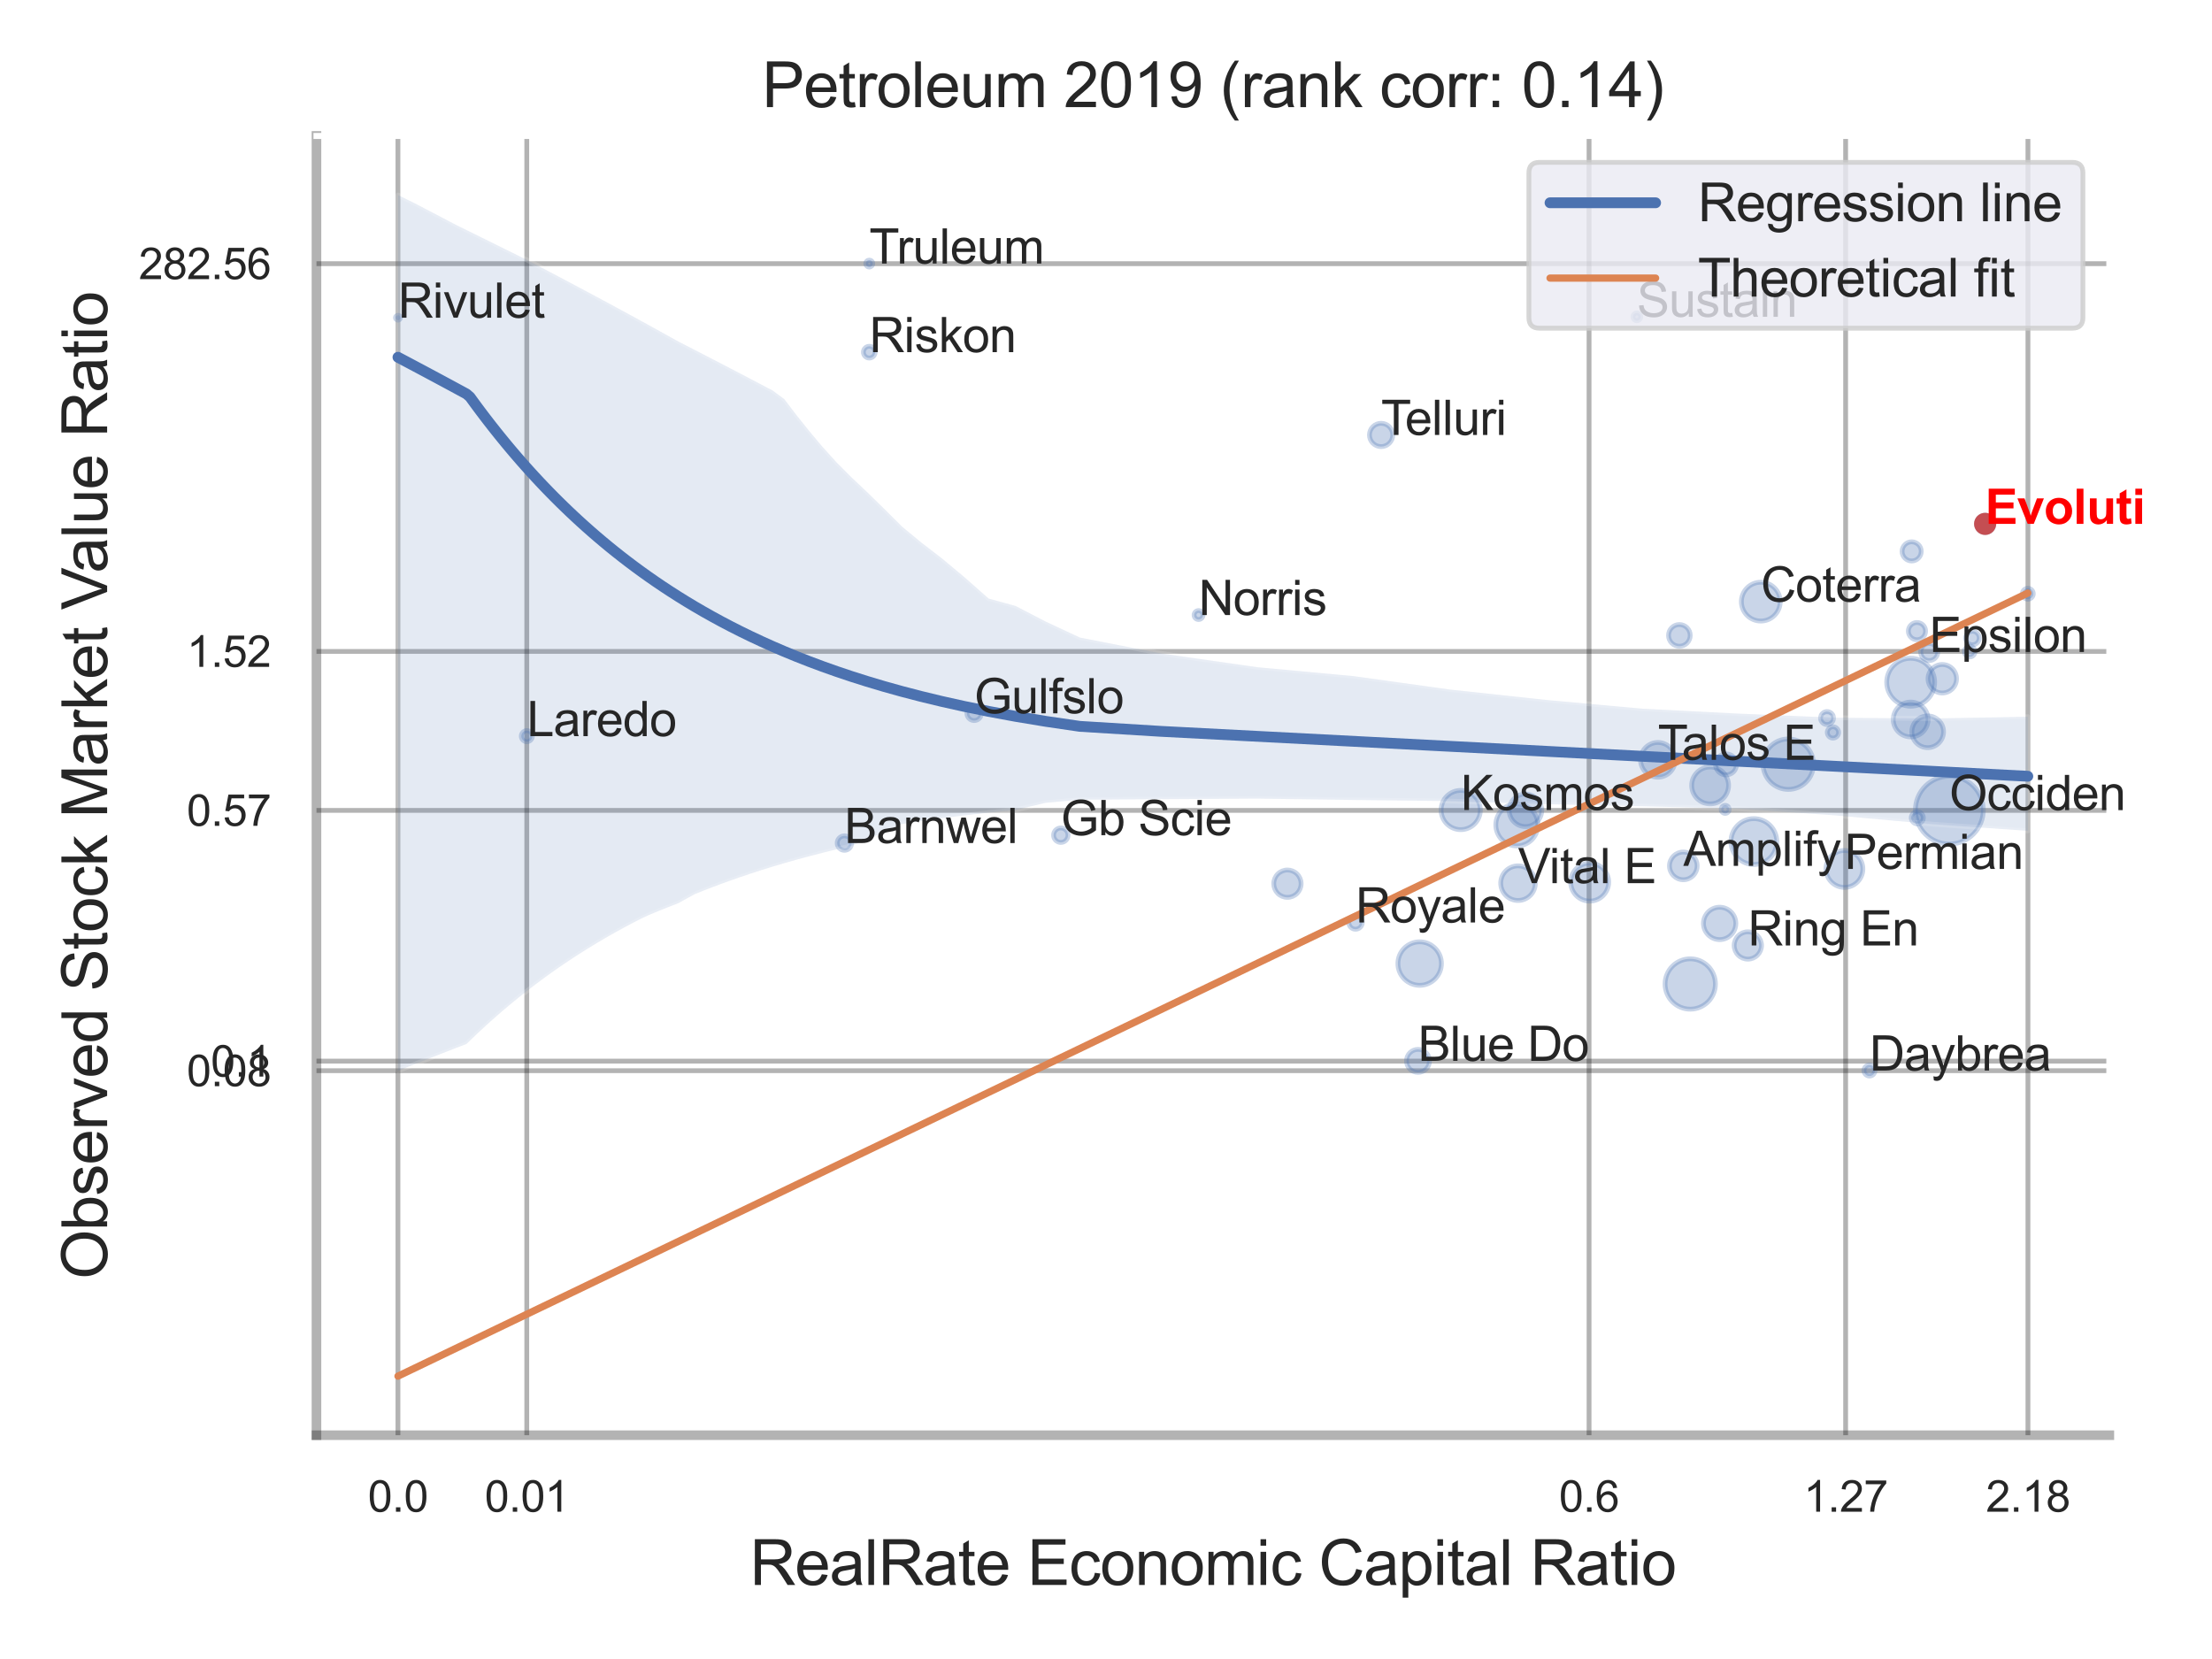 <?xml version="1.0" encoding="utf-8" standalone="no"?>
<!DOCTYPE svg PUBLIC "-//W3C//DTD SVG 1.1//EN"
  "http://www.w3.org/Graphics/SVG/1.1/DTD/svg11.dtd">
<svg xmlns:xlink="http://www.w3.org/1999/xlink" width="460.8pt" height="345.6pt" viewBox="0 0 460.8 345.6" xmlns="http://www.w3.org/2000/svg" version="1.1">
 <defs>
  <style type="text/css">*{stroke-linejoin: round; stroke-linecap: butt}</style>
 </defs>
 <g id="figure_1">
  <g id="patch_1">
   <path d="M 0 345.6 
L 460.8 345.6 
L 460.8 0 
L 0 0 
z
" style="fill: #ffffff"/>
  </g>
  <g id="axes_1">
   <g id="patch_2">
    <path d="M 65.925 298.98 
L 439.411 298.98 
L 439.411 28.32 
L 65.925 28.32 
z
" style="fill: #ffffff"/>
   </g>
   <g id="matplotlib.axis_1">
    <g id="xtick_1">
     <g id="line2d_1">
      <path d="M 82.897 298.98 
L 82.897 28.32 
" clip-path="url(#p33d8ce8375)" style="fill: none; stroke: #000000; stroke-opacity: 0.3; stroke-linecap: round"/>
     </g>
     <g id="text_1">
      <!-- 0.0 -->
      <g style="fill: #262626" transform="translate(76.642 314.922) scale(0.09 -0.09)">
       <defs>
        <path id="ArialMT-30" d="M 266 2259 
Q 266 3072 433 3567 
Q 600 4063 929 4331 
Q 1259 4600 1759 4600 
Q 2128 4600 2406 4451 
Q 2684 4303 2865 4023 
Q 3047 3744 3150 3342 
Q 3253 2941 3253 2259 
Q 3253 1453 3087 958 
Q 2922 463 2592 192 
Q 2263 -78 1759 -78 
Q 1097 -78 719 397 
Q 266 969 266 2259 
z
M 844 2259 
Q 844 1131 1108 757 
Q 1372 384 1759 384 
Q 2147 384 2411 759 
Q 2675 1134 2675 2259 
Q 2675 3391 2411 3762 
Q 2147 4134 1753 4134 
Q 1366 4134 1134 3806 
Q 844 3388 844 2259 
z
" transform="scale(0.016)"/>
        <path id="ArialMT-2e" d="M 581 0 
L 581 641 
L 1222 641 
L 1222 0 
L 581 0 
z
" transform="scale(0.016)"/>
       </defs>
       <use xlink:href="#ArialMT-30"/>
       <use xlink:href="#ArialMT-2e" x="55.615"/>
       <use xlink:href="#ArialMT-30" x="83.398"/>
      </g>
     </g>
    </g>
    <g id="xtick_2">
     <g id="line2d_2">
      <path d="M 109.735 298.98 
L 109.735 28.32 
" clip-path="url(#p33d8ce8375)" style="fill: none; stroke: #000000; stroke-opacity: 0.3; stroke-linecap: round"/>
     </g>
     <g id="text_2">
      <!-- 0.01 -->
      <g style="fill: #262626" transform="translate(100.978 314.922) scale(0.09 -0.09)">
       <defs>
        <path id="ArialMT-31" d="M 2384 0 
L 1822 0 
L 1822 3584 
Q 1619 3391 1289 3197 
Q 959 3003 697 2906 
L 697 3450 
Q 1169 3672 1522 3987 
Q 1875 4303 2022 4600 
L 2384 4600 
L 2384 0 
z
" transform="scale(0.016)"/>
       </defs>
       <use xlink:href="#ArialMT-30"/>
       <use xlink:href="#ArialMT-2e" x="55.615"/>
       <use xlink:href="#ArialMT-30" x="83.398"/>
       <use xlink:href="#ArialMT-31" x="139.014"/>
      </g>
     </g>
    </g>
    <g id="xtick_3">
     <g id="line2d_3">
      <path d="M 331.029 298.98 
L 331.029 28.32 
" clip-path="url(#p33d8ce8375)" style="fill: none; stroke: #000000; stroke-opacity: 0.3; stroke-linecap: round"/>
     </g>
     <g id="text_3">
      <!-- 0.6 -->
      <g style="fill: #262626" transform="translate(324.774 314.922) scale(0.09 -0.09)">
       <defs>
        <path id="ArialMT-36" d="M 3184 3459 
L 2625 3416 
Q 2550 3747 2413 3897 
Q 2184 4138 1850 4138 
Q 1581 4138 1378 3988 
Q 1113 3794 959 3422 
Q 806 3050 800 2363 
Q 1003 2672 1297 2822 
Q 1591 2972 1913 2972 
Q 2475 2972 2870 2558 
Q 3266 2144 3266 1488 
Q 3266 1056 3080 686 
Q 2894 316 2569 119 
Q 2244 -78 1831 -78 
Q 1128 -78 684 439 
Q 241 956 241 2144 
Q 241 3472 731 4075 
Q 1159 4600 1884 4600 
Q 2425 4600 2770 4297 
Q 3116 3994 3184 3459 
z
M 888 1484 
Q 888 1194 1011 928 
Q 1134 663 1356 523 
Q 1578 384 1822 384 
Q 2178 384 2434 671 
Q 2691 959 2691 1453 
Q 2691 1928 2437 2201 
Q 2184 2475 1800 2475 
Q 1419 2475 1153 2201 
Q 888 1928 888 1484 
z
" transform="scale(0.016)"/>
       </defs>
       <use xlink:href="#ArialMT-30"/>
       <use xlink:href="#ArialMT-2e" x="55.615"/>
       <use xlink:href="#ArialMT-36" x="83.398"/>
      </g>
     </g>
    </g>
    <g id="xtick_4">
     <g id="line2d_4">
      <path d="M 384.48 298.98 
L 384.48 28.32 
" clip-path="url(#p33d8ce8375)" style="fill: none; stroke: #000000; stroke-opacity: 0.3; stroke-linecap: round"/>
     </g>
     <g id="text_4">
      <!-- 1.27 -->
      <g style="fill: #262626" transform="translate(375.723 314.922) scale(0.09 -0.09)">
       <defs>
        <path id="ArialMT-32" d="M 3222 541 
L 3222 0 
L 194 0 
Q 188 203 259 391 
Q 375 700 629 1000 
Q 884 1300 1366 1694 
Q 2113 2306 2375 2664 
Q 2638 3022 2638 3341 
Q 2638 3675 2398 3904 
Q 2159 4134 1775 4134 
Q 1369 4134 1125 3890 
Q 881 3647 878 3216 
L 300 3275 
Q 359 3922 746 4261 
Q 1134 4600 1788 4600 
Q 2447 4600 2831 4234 
Q 3216 3869 3216 3328 
Q 3216 3053 3103 2787 
Q 2991 2522 2730 2228 
Q 2469 1934 1863 1422 
Q 1356 997 1212 845 
Q 1069 694 975 541 
L 3222 541 
z
" transform="scale(0.016)"/>
        <path id="ArialMT-37" d="M 303 3981 
L 303 4522 
L 3269 4522 
L 3269 4084 
Q 2831 3619 2401 2847 
Q 1972 2075 1738 1259 
Q 1569 684 1522 0 
L 944 0 
Q 953 541 1156 1306 
Q 1359 2072 1739 2783 
Q 2119 3494 2547 3981 
L 303 3981 
z
" transform="scale(0.016)"/>
       </defs>
       <use xlink:href="#ArialMT-31"/>
       <use xlink:href="#ArialMT-2e" x="55.615"/>
       <use xlink:href="#ArialMT-32" x="83.398"/>
       <use xlink:href="#ArialMT-37" x="139.014"/>
      </g>
     </g>
    </g>
    <g id="xtick_5">
     <g id="line2d_5">
      <path d="M 422.459 298.98 
L 422.459 28.32 
" clip-path="url(#p33d8ce8375)" style="fill: none; stroke: #000000; stroke-opacity: 0.3; stroke-linecap: round"/>
     </g>
     <g id="text_5">
      <!-- 2.18 -->
      <g style="fill: #262626" transform="translate(413.701 314.922) scale(0.09 -0.09)">
       <defs>
        <path id="ArialMT-38" d="M 1131 2484 
Q 781 2613 612 2850 
Q 444 3088 444 3419 
Q 444 3919 803 4259 
Q 1163 4600 1759 4600 
Q 2359 4600 2725 4251 
Q 3091 3903 3091 3403 
Q 3091 3084 2923 2848 
Q 2756 2613 2416 2484 
Q 2838 2347 3058 2040 
Q 3278 1734 3278 1309 
Q 3278 722 2862 322 
Q 2447 -78 1769 -78 
Q 1091 -78 675 323 
Q 259 725 259 1325 
Q 259 1772 486 2073 
Q 713 2375 1131 2484 
z
M 1019 3438 
Q 1019 3113 1228 2906 
Q 1438 2700 1772 2700 
Q 2097 2700 2305 2904 
Q 2513 3109 2513 3406 
Q 2513 3716 2298 3927 
Q 2084 4138 1766 4138 
Q 1444 4138 1231 3931 
Q 1019 3725 1019 3438 
z
M 838 1322 
Q 838 1081 952 856 
Q 1066 631 1291 507 
Q 1516 384 1775 384 
Q 2178 384 2440 643 
Q 2703 903 2703 1303 
Q 2703 1709 2433 1975 
Q 2163 2241 1756 2241 
Q 1359 2241 1098 1978 
Q 838 1716 838 1322 
z
" transform="scale(0.016)"/>
       </defs>
       <use xlink:href="#ArialMT-32"/>
       <use xlink:href="#ArialMT-2e" x="55.615"/>
       <use xlink:href="#ArialMT-31" x="83.398"/>
       <use xlink:href="#ArialMT-38" x="139.014"/>
      </g>
     </g>
    </g>
    <g id="xtick_6"/>
    <g id="xtick_7"/>
    <g id="xtick_8"/>
    <g id="text_6">
     <!-- RealRate Economic Capital Ratio -->
     <g style="fill: #262626" transform="translate(156.21 330.174) scale(0.13 -0.13)">
      <defs>
       <path id="ArialMT-52" d="M 503 0 
L 503 4581 
L 2534 4581 
Q 3147 4581 3465 4457 
Q 3784 4334 3975 4021 
Q 4166 3709 4166 3331 
Q 4166 2844 3850 2509 
Q 3534 2175 2875 2084 
Q 3116 1969 3241 1856 
Q 3506 1613 3744 1247 
L 4541 0 
L 3778 0 
L 3172 953 
Q 2906 1366 2734 1584 
Q 2563 1803 2427 1890 
Q 2291 1978 2150 2013 
Q 2047 2034 1813 2034 
L 1109 2034 
L 1109 0 
L 503 0 
z
M 1109 2559 
L 2413 2559 
Q 2828 2559 3062 2645 
Q 3297 2731 3419 2920 
Q 3541 3109 3541 3331 
Q 3541 3656 3305 3865 
Q 3069 4075 2559 4075 
L 1109 4075 
L 1109 2559 
z
" transform="scale(0.016)"/>
       <path id="ArialMT-65" d="M 2694 1069 
L 3275 997 
Q 3138 488 2766 206 
Q 2394 -75 1816 -75 
Q 1088 -75 661 373 
Q 234 822 234 1631 
Q 234 2469 665 2931 
Q 1097 3394 1784 3394 
Q 2450 3394 2872 2941 
Q 3294 2488 3294 1666 
Q 3294 1616 3291 1516 
L 816 1516 
Q 847 969 1125 678 
Q 1403 388 1819 388 
Q 2128 388 2347 550 
Q 2566 713 2694 1069 
z
M 847 1978 
L 2700 1978 
Q 2663 2397 2488 2606 
Q 2219 2931 1791 2931 
Q 1403 2931 1139 2672 
Q 875 2413 847 1978 
z
" transform="scale(0.016)"/>
       <path id="ArialMT-61" d="M 2588 409 
Q 2275 144 1986 34 
Q 1697 -75 1366 -75 
Q 819 -75 525 192 
Q 231 459 231 875 
Q 231 1119 342 1320 
Q 453 1522 633 1644 
Q 813 1766 1038 1828 
Q 1203 1872 1538 1913 
Q 2219 1994 2541 2106 
Q 2544 2222 2544 2253 
Q 2544 2597 2384 2738 
Q 2169 2928 1744 2928 
Q 1347 2928 1158 2789 
Q 969 2650 878 2297 
L 328 2372 
Q 403 2725 575 2942 
Q 747 3159 1072 3276 
Q 1397 3394 1825 3394 
Q 2250 3394 2515 3294 
Q 2781 3194 2906 3042 
Q 3031 2891 3081 2659 
Q 3109 2516 3109 2141 
L 3109 1391 
Q 3109 606 3145 398 
Q 3181 191 3288 0 
L 2700 0 
Q 2613 175 2588 409 
z
M 2541 1666 
Q 2234 1541 1622 1453 
Q 1275 1403 1131 1340 
Q 988 1278 909 1158 
Q 831 1038 831 891 
Q 831 666 1001 516 
Q 1172 366 1500 366 
Q 1825 366 2078 508 
Q 2331 650 2450 897 
Q 2541 1088 2541 1459 
L 2541 1666 
z
" transform="scale(0.016)"/>
       <path id="ArialMT-6c" d="M 409 0 
L 409 4581 
L 972 4581 
L 972 0 
L 409 0 
z
" transform="scale(0.016)"/>
       <path id="ArialMT-74" d="M 1650 503 
L 1731 6 
Q 1494 -44 1306 -44 
Q 1000 -44 831 53 
Q 663 150 594 308 
Q 525 466 525 972 
L 525 2881 
L 113 2881 
L 113 3319 
L 525 3319 
L 525 4141 
L 1084 4478 
L 1084 3319 
L 1650 3319 
L 1650 2881 
L 1084 2881 
L 1084 941 
Q 1084 700 1114 631 
Q 1144 563 1211 522 
Q 1278 481 1403 481 
Q 1497 481 1650 503 
z
" transform="scale(0.016)"/>
       <path id="ArialMT-20" transform="scale(0.016)"/>
       <path id="ArialMT-45" d="M 506 0 
L 506 4581 
L 3819 4581 
L 3819 4041 
L 1113 4041 
L 1113 2638 
L 3647 2638 
L 3647 2100 
L 1113 2100 
L 1113 541 
L 3925 541 
L 3925 0 
L 506 0 
z
" transform="scale(0.016)"/>
       <path id="ArialMT-63" d="M 2588 1216 
L 3141 1144 
Q 3050 572 2676 248 
Q 2303 -75 1759 -75 
Q 1078 -75 664 370 
Q 250 816 250 1647 
Q 250 2184 428 2587 
Q 606 2991 970 3192 
Q 1334 3394 1763 3394 
Q 2303 3394 2647 3120 
Q 2991 2847 3088 2344 
L 2541 2259 
Q 2463 2594 2264 2762 
Q 2066 2931 1784 2931 
Q 1359 2931 1093 2626 
Q 828 2322 828 1663 
Q 828 994 1084 691 
Q 1341 388 1753 388 
Q 2084 388 2306 591 
Q 2528 794 2588 1216 
z
" transform="scale(0.016)"/>
       <path id="ArialMT-6f" d="M 213 1659 
Q 213 2581 725 3025 
Q 1153 3394 1769 3394 
Q 2453 3394 2887 2945 
Q 3322 2497 3322 1706 
Q 3322 1066 3130 698 
Q 2938 331 2570 128 
Q 2203 -75 1769 -75 
Q 1072 -75 642 372 
Q 213 819 213 1659 
z
M 791 1659 
Q 791 1022 1069 705 
Q 1347 388 1769 388 
Q 2188 388 2466 706 
Q 2744 1025 2744 1678 
Q 2744 2294 2464 2611 
Q 2184 2928 1769 2928 
Q 1347 2928 1069 2612 
Q 791 2297 791 1659 
z
" transform="scale(0.016)"/>
       <path id="ArialMT-6e" d="M 422 0 
L 422 3319 
L 928 3319 
L 928 2847 
Q 1294 3394 1984 3394 
Q 2284 3394 2536 3286 
Q 2788 3178 2913 3003 
Q 3038 2828 3088 2588 
Q 3119 2431 3119 2041 
L 3119 0 
L 2556 0 
L 2556 2019 
Q 2556 2363 2490 2533 
Q 2425 2703 2258 2804 
Q 2091 2906 1866 2906 
Q 1506 2906 1245 2678 
Q 984 2450 984 1813 
L 984 0 
L 422 0 
z
" transform="scale(0.016)"/>
       <path id="ArialMT-6d" d="M 422 0 
L 422 3319 
L 925 3319 
L 925 2853 
Q 1081 3097 1340 3245 
Q 1600 3394 1931 3394 
Q 2300 3394 2536 3241 
Q 2772 3088 2869 2813 
Q 3263 3394 3894 3394 
Q 4388 3394 4653 3120 
Q 4919 2847 4919 2278 
L 4919 0 
L 4359 0 
L 4359 2091 
Q 4359 2428 4304 2576 
Q 4250 2725 4106 2815 
Q 3963 2906 3769 2906 
Q 3419 2906 3187 2673 
Q 2956 2441 2956 1928 
L 2956 0 
L 2394 0 
L 2394 2156 
Q 2394 2531 2256 2718 
Q 2119 2906 1806 2906 
Q 1569 2906 1367 2781 
Q 1166 2656 1075 2415 
Q 984 2175 984 1722 
L 984 0 
L 422 0 
z
" transform="scale(0.016)"/>
       <path id="ArialMT-69" d="M 425 3934 
L 425 4581 
L 988 4581 
L 988 3934 
L 425 3934 
z
M 425 0 
L 425 3319 
L 988 3319 
L 988 0 
L 425 0 
z
" transform="scale(0.016)"/>
       <path id="ArialMT-43" d="M 3763 1606 
L 4369 1453 
Q 4178 706 3683 314 
Q 3188 -78 2472 -78 
Q 1731 -78 1267 223 
Q 803 525 561 1097 
Q 319 1669 319 2325 
Q 319 3041 592 3573 
Q 866 4106 1370 4382 
Q 1875 4659 2481 4659 
Q 3169 4659 3637 4309 
Q 4106 3959 4291 3325 
L 3694 3184 
Q 3534 3684 3231 3912 
Q 2928 4141 2469 4141 
Q 1941 4141 1586 3887 
Q 1231 3634 1087 3207 
Q 944 2781 944 2328 
Q 944 1744 1114 1308 
Q 1284 872 1643 656 
Q 2003 441 2422 441 
Q 2931 441 3284 734 
Q 3638 1028 3763 1606 
z
" transform="scale(0.016)"/>
       <path id="ArialMT-70" d="M 422 -1272 
L 422 3319 
L 934 3319 
L 934 2888 
Q 1116 3141 1344 3267 
Q 1572 3394 1897 3394 
Q 2322 3394 2647 3175 
Q 2972 2956 3137 2557 
Q 3303 2159 3303 1684 
Q 3303 1175 3120 767 
Q 2938 359 2589 142 
Q 2241 -75 1856 -75 
Q 1575 -75 1351 44 
Q 1128 163 984 344 
L 984 -1272 
L 422 -1272 
z
M 931 1641 
Q 931 1000 1190 694 
Q 1450 388 1819 388 
Q 2194 388 2461 705 
Q 2728 1022 2728 1688 
Q 2728 2322 2467 2637 
Q 2206 2953 1844 2953 
Q 1484 2953 1207 2617 
Q 931 2281 931 1641 
z
" transform="scale(0.016)"/>
      </defs>
      <use xlink:href="#ArialMT-52"/>
      <use xlink:href="#ArialMT-65" x="72.217"/>
      <use xlink:href="#ArialMT-61" x="127.832"/>
      <use xlink:href="#ArialMT-6c" x="183.447"/>
      <use xlink:href="#ArialMT-52" x="205.664"/>
      <use xlink:href="#ArialMT-61" x="277.881"/>
      <use xlink:href="#ArialMT-74" x="333.496"/>
      <use xlink:href="#ArialMT-65" x="361.279"/>
      <use xlink:href="#ArialMT-20" x="416.895"/>
      <use xlink:href="#ArialMT-45" x="444.678"/>
      <use xlink:href="#ArialMT-63" x="511.377"/>
      <use xlink:href="#ArialMT-6f" x="561.377"/>
      <use xlink:href="#ArialMT-6e" x="616.992"/>
      <use xlink:href="#ArialMT-6f" x="672.607"/>
      <use xlink:href="#ArialMT-6d" x="728.223"/>
      <use xlink:href="#ArialMT-69" x="811.523"/>
      <use xlink:href="#ArialMT-63" x="833.74"/>
      <use xlink:href="#ArialMT-20" x="883.74"/>
      <use xlink:href="#ArialMT-43" x="911.523"/>
      <use xlink:href="#ArialMT-61" x="983.74"/>
      <use xlink:href="#ArialMT-70" x="1039.355"/>
      <use xlink:href="#ArialMT-69" x="1094.971"/>
      <use xlink:href="#ArialMT-74" x="1117.188"/>
      <use xlink:href="#ArialMT-61" x="1144.971"/>
      <use xlink:href="#ArialMT-6c" x="1200.586"/>
      <use xlink:href="#ArialMT-20" x="1222.803"/>
      <use xlink:href="#ArialMT-52" x="1250.586"/>
      <use xlink:href="#ArialMT-61" x="1322.803"/>
      <use xlink:href="#ArialMT-74" x="1378.418"/>
      <use xlink:href="#ArialMT-69" x="1406.201"/>
      <use xlink:href="#ArialMT-6f" x="1428.418"/>
     </g>
    </g>
   </g>
   <g id="matplotlib.axis_2">
    <g id="ytick_1">
     <g id="line2d_6">
      <path d="M 65.925 223.049 
L 439.411 223.049 
" clip-path="url(#p33d8ce8375)" style="fill: none; stroke: #000000; stroke-opacity: 0.3; stroke-linecap: round"/>
     </g>
     <g id="text_7">
      <!-- 0.08 -->
      <g style="fill: #262626" transform="translate(38.91 226.27) scale(0.09 -0.09)">
       <use xlink:href="#ArialMT-30"/>
       <use xlink:href="#ArialMT-2e" x="55.615"/>
       <use xlink:href="#ArialMT-30" x="83.398"/>
       <use xlink:href="#ArialMT-38" x="139.014"/>
      </g>
     </g>
    </g>
    <g id="ytick_2">
     <g id="line2d_7">
      <path d="M 65.925 221.05 
L 439.411 221.05 
" clip-path="url(#p33d8ce8375)" style="fill: none; stroke: #000000; stroke-opacity: 0.3; stroke-linecap: round"/>
     </g>
     <g id="text_8">
      <!-- 0.1 -->
      <g style="fill: #262626" transform="translate(43.915 224.271) scale(0.09 -0.09)">
       <use xlink:href="#ArialMT-30"/>
       <use xlink:href="#ArialMT-2e" x="55.615"/>
       <use xlink:href="#ArialMT-31" x="83.398"/>
      </g>
     </g>
    </g>
    <g id="ytick_3">
     <g id="line2d_8">
      <path d="M 65.925 168.815 
L 439.411 168.815 
" clip-path="url(#p33d8ce8375)" style="fill: none; stroke: #000000; stroke-opacity: 0.3; stroke-linecap: round"/>
     </g>
     <g id="text_9">
      <!-- 0.57 -->
      <g style="fill: #262626" transform="translate(38.91 172.036) scale(0.09 -0.09)">
       <defs>
        <path id="ArialMT-35" d="M 266 1200 
L 856 1250 
Q 922 819 1161 601 
Q 1400 384 1738 384 
Q 2144 384 2425 690 
Q 2706 997 2706 1503 
Q 2706 1984 2436 2262 
Q 2166 2541 1728 2541 
Q 1456 2541 1237 2417 
Q 1019 2294 894 2097 
L 366 2166 
L 809 4519 
L 3088 4519 
L 3088 3981 
L 1259 3981 
L 1013 2750 
Q 1425 3038 1878 3038 
Q 2478 3038 2890 2622 
Q 3303 2206 3303 1553 
Q 3303 931 2941 478 
Q 2500 -78 1738 -78 
Q 1113 -78 717 272 
Q 322 622 266 1200 
z
" transform="scale(0.016)"/>
       </defs>
       <use xlink:href="#ArialMT-30"/>
       <use xlink:href="#ArialMT-2e" x="55.615"/>
       <use xlink:href="#ArialMT-35" x="83.398"/>
       <use xlink:href="#ArialMT-37" x="139.014"/>
      </g>
     </g>
    </g>
    <g id="ytick_4">
     <g id="line2d_9">
      <path d="M 65.925 135.7 
L 439.411 135.7 
" clip-path="url(#p33d8ce8375)" style="fill: none; stroke: #000000; stroke-opacity: 0.3; stroke-linecap: round"/>
     </g>
     <g id="text_10">
      <!-- 1.52 -->
      <g style="fill: #262626" transform="translate(38.91 138.921) scale(0.09 -0.09)">
       <use xlink:href="#ArialMT-31"/>
       <use xlink:href="#ArialMT-2e" x="55.615"/>
       <use xlink:href="#ArialMT-35" x="83.398"/>
       <use xlink:href="#ArialMT-32" x="139.014"/>
      </g>
     </g>
    </g>
    <g id="ytick_5">
     <g id="line2d_10">
      <path d="M 65.925 54.926 
L 439.411 54.926 
" clip-path="url(#p33d8ce8375)" style="fill: none; stroke: #000000; stroke-opacity: 0.3; stroke-linecap: round"/>
     </g>
     <g id="text_11">
      <!-- 282.56 -->
      <g style="fill: #262626" transform="translate(28.9 58.147) scale(0.09 -0.09)">
       <use xlink:href="#ArialMT-32"/>
       <use xlink:href="#ArialMT-38" x="55.615"/>
       <use xlink:href="#ArialMT-32" x="111.23"/>
       <use xlink:href="#ArialMT-2e" x="166.846"/>
       <use xlink:href="#ArialMT-35" x="194.629"/>
       <use xlink:href="#ArialMT-36" x="250.244"/>
      </g>
     </g>
    </g>
    <g id="ytick_6"/>
    <g id="ytick_7"/>
    <g id="ytick_8"/>
    <g id="ytick_9"/>
    <g id="ytick_10"/>
    <g id="text_12">
     <!-- Observed Stock Market Value Ratio -->
     <g style="fill: #262626" transform="translate(22.317 266.489) rotate(-90) scale(0.13 -0.13)">
      <defs>
       <path id="ArialMT-4f" d="M 309 2231 
Q 309 3372 921 4017 
Q 1534 4663 2503 4663 
Q 3138 4663 3647 4359 
Q 4156 4056 4423 3514 
Q 4691 2972 4691 2284 
Q 4691 1588 4409 1038 
Q 4128 488 3612 205 
Q 3097 -78 2500 -78 
Q 1853 -78 1343 234 
Q 834 547 571 1087 
Q 309 1628 309 2231 
z
M 934 2222 
Q 934 1394 1379 917 
Q 1825 441 2497 441 
Q 3181 441 3623 922 
Q 4066 1403 4066 2288 
Q 4066 2847 3877 3264 
Q 3688 3681 3323 3911 
Q 2959 4141 2506 4141 
Q 1863 4141 1398 3698 
Q 934 3256 934 2222 
z
" transform="scale(0.016)"/>
       <path id="ArialMT-62" d="M 941 0 
L 419 0 
L 419 4581 
L 981 4581 
L 981 2947 
Q 1338 3394 1891 3394 
Q 2197 3394 2470 3270 
Q 2744 3147 2920 2923 
Q 3097 2700 3197 2384 
Q 3297 2069 3297 1709 
Q 3297 856 2875 390 
Q 2453 -75 1863 -75 
Q 1275 -75 941 416 
L 941 0 
z
M 934 1684 
Q 934 1088 1097 822 
Q 1363 388 1816 388 
Q 2184 388 2453 708 
Q 2722 1028 2722 1663 
Q 2722 2313 2464 2622 
Q 2206 2931 1841 2931 
Q 1472 2931 1203 2611 
Q 934 2291 934 1684 
z
" transform="scale(0.016)"/>
       <path id="ArialMT-73" d="M 197 991 
L 753 1078 
Q 800 744 1014 566 
Q 1228 388 1613 388 
Q 2000 388 2187 545 
Q 2375 703 2375 916 
Q 2375 1106 2209 1216 
Q 2094 1291 1634 1406 
Q 1016 1563 777 1677 
Q 538 1791 414 1992 
Q 291 2194 291 2438 
Q 291 2659 392 2848 
Q 494 3038 669 3163 
Q 800 3259 1026 3326 
Q 1253 3394 1513 3394 
Q 1903 3394 2198 3281 
Q 2494 3169 2634 2976 
Q 2775 2784 2828 2463 
L 2278 2388 
Q 2241 2644 2061 2787 
Q 1881 2931 1553 2931 
Q 1166 2931 1000 2803 
Q 834 2675 834 2503 
Q 834 2394 903 2306 
Q 972 2216 1119 2156 
Q 1203 2125 1616 2013 
Q 2213 1853 2448 1751 
Q 2684 1650 2818 1456 
Q 2953 1263 2953 975 
Q 2953 694 2789 445 
Q 2625 197 2315 61 
Q 2006 -75 1616 -75 
Q 969 -75 630 194 
Q 291 463 197 991 
z
" transform="scale(0.016)"/>
       <path id="ArialMT-72" d="M 416 0 
L 416 3319 
L 922 3319 
L 922 2816 
Q 1116 3169 1280 3281 
Q 1444 3394 1641 3394 
Q 1925 3394 2219 3213 
L 2025 2691 
Q 1819 2813 1613 2813 
Q 1428 2813 1281 2702 
Q 1134 2591 1072 2394 
Q 978 2094 978 1738 
L 978 0 
L 416 0 
z
" transform="scale(0.016)"/>
       <path id="ArialMT-76" d="M 1344 0 
L 81 3319 
L 675 3319 
L 1388 1331 
Q 1503 1009 1600 663 
Q 1675 925 1809 1294 
L 2547 3319 
L 3125 3319 
L 1869 0 
L 1344 0 
z
" transform="scale(0.016)"/>
       <path id="ArialMT-64" d="M 2575 0 
L 2575 419 
Q 2259 -75 1647 -75 
Q 1250 -75 917 144 
Q 584 363 401 755 
Q 219 1147 219 1656 
Q 219 2153 384 2558 
Q 550 2963 881 3178 
Q 1213 3394 1622 3394 
Q 1922 3394 2156 3267 
Q 2391 3141 2538 2938 
L 2538 4581 
L 3097 4581 
L 3097 0 
L 2575 0 
z
M 797 1656 
Q 797 1019 1065 703 
Q 1334 388 1700 388 
Q 2069 388 2326 689 
Q 2584 991 2584 1609 
Q 2584 2291 2321 2609 
Q 2059 2928 1675 2928 
Q 1300 2928 1048 2622 
Q 797 2316 797 1656 
z
" transform="scale(0.016)"/>
       <path id="ArialMT-53" d="M 288 1472 
L 859 1522 
Q 900 1178 1048 958 
Q 1197 738 1509 602 
Q 1822 466 2213 466 
Q 2559 466 2825 569 
Q 3091 672 3220 851 
Q 3350 1031 3350 1244 
Q 3350 1459 3225 1620 
Q 3100 1781 2813 1891 
Q 2628 1963 1997 2114 
Q 1366 2266 1113 2400 
Q 784 2572 623 2826 
Q 463 3081 463 3397 
Q 463 3744 659 4045 
Q 856 4347 1234 4503 
Q 1613 4659 2075 4659 
Q 2584 4659 2973 4495 
Q 3363 4331 3572 4012 
Q 3781 3694 3797 3291 
L 3216 3247 
Q 3169 3681 2898 3903 
Q 2628 4125 2100 4125 
Q 1550 4125 1298 3923 
Q 1047 3722 1047 3438 
Q 1047 3191 1225 3031 
Q 1400 2872 2139 2705 
Q 2878 2538 3153 2413 
Q 3553 2228 3743 1945 
Q 3934 1663 3934 1294 
Q 3934 928 3725 604 
Q 3516 281 3123 101 
Q 2731 -78 2241 -78 
Q 1619 -78 1198 103 
Q 778 284 539 648 
Q 300 1013 288 1472 
z
" transform="scale(0.016)"/>
       <path id="ArialMT-6b" d="M 425 0 
L 425 4581 
L 988 4581 
L 988 1969 
L 2319 3319 
L 3047 3319 
L 1778 2088 
L 3175 0 
L 2481 0 
L 1384 1697 
L 988 1316 
L 988 0 
L 425 0 
z
" transform="scale(0.016)"/>
       <path id="ArialMT-4d" d="M 475 0 
L 475 4581 
L 1388 4581 
L 2472 1338 
Q 2622 884 2691 659 
Q 2769 909 2934 1394 
L 4031 4581 
L 4847 4581 
L 4847 0 
L 4263 0 
L 4263 3834 
L 2931 0 
L 2384 0 
L 1059 3900 
L 1059 0 
L 475 0 
z
" transform="scale(0.016)"/>
       <path id="ArialMT-56" d="M 1803 0 
L 28 4581 
L 684 4581 
L 1875 1253 
Q 2019 853 2116 503 
Q 2222 878 2363 1253 
L 3600 4581 
L 4219 4581 
L 2425 0 
L 1803 0 
z
" transform="scale(0.016)"/>
       <path id="ArialMT-75" d="M 2597 0 
L 2597 488 
Q 2209 -75 1544 -75 
Q 1250 -75 995 37 
Q 741 150 617 320 
Q 494 491 444 738 
Q 409 903 409 1263 
L 409 3319 
L 972 3319 
L 972 1478 
Q 972 1038 1006 884 
Q 1059 663 1231 536 
Q 1403 409 1656 409 
Q 1909 409 2131 539 
Q 2353 669 2445 892 
Q 2538 1116 2538 1541 
L 2538 3319 
L 3100 3319 
L 3100 0 
L 2597 0 
z
" transform="scale(0.016)"/>
      </defs>
      <use xlink:href="#ArialMT-4f"/>
      <use xlink:href="#ArialMT-62" x="77.783"/>
      <use xlink:href="#ArialMT-73" x="133.398"/>
      <use xlink:href="#ArialMT-65" x="183.398"/>
      <use xlink:href="#ArialMT-72" x="239.014"/>
      <use xlink:href="#ArialMT-76" x="272.314"/>
      <use xlink:href="#ArialMT-65" x="322.314"/>
      <use xlink:href="#ArialMT-64" x="377.93"/>
      <use xlink:href="#ArialMT-20" x="433.545"/>
      <use xlink:href="#ArialMT-53" x="461.328"/>
      <use xlink:href="#ArialMT-74" x="528.027"/>
      <use xlink:href="#ArialMT-6f" x="555.811"/>
      <use xlink:href="#ArialMT-63" x="611.426"/>
      <use xlink:href="#ArialMT-6b" x="661.426"/>
      <use xlink:href="#ArialMT-20" x="711.426"/>
      <use xlink:href="#ArialMT-4d" x="739.209"/>
      <use xlink:href="#ArialMT-61" x="822.51"/>
      <use xlink:href="#ArialMT-72" x="878.125"/>
      <use xlink:href="#ArialMT-6b" x="911.426"/>
      <use xlink:href="#ArialMT-65" x="961.426"/>
      <use xlink:href="#ArialMT-74" x="1017.041"/>
      <use xlink:href="#ArialMT-20" x="1044.824"/>
      <use xlink:href="#ArialMT-56" x="1072.607"/>
      <use xlink:href="#ArialMT-61" x="1131.932"/>
      <use xlink:href="#ArialMT-6c" x="1187.547"/>
      <use xlink:href="#ArialMT-75" x="1209.764"/>
      <use xlink:href="#ArialMT-65" x="1265.379"/>
      <use xlink:href="#ArialMT-20" x="1320.994"/>
      <use xlink:href="#ArialMT-52" x="1348.777"/>
      <use xlink:href="#ArialMT-61" x="1420.994"/>
      <use xlink:href="#ArialMT-74" x="1476.609"/>
      <use xlink:href="#ArialMT-69" x="1504.393"/>
      <use xlink:href="#ArialMT-6f" x="1526.609"/>
     </g>
    </g>
   </g>
   <g id="PathCollection_1">
    <path d="M 175.908 177.133 
C 176.308 177.133 176.691 176.974 176.974 176.691 
C 177.257 176.408 177.416 176.025 177.416 175.625 
C 177.416 175.225 177.257 174.842 176.974 174.559 
C 176.691 174.277 176.308 174.118 175.908 174.118 
C 175.508 174.118 175.125 174.277 174.842 174.559 
C 174.56 174.842 174.401 175.225 174.401 175.625 
C 174.401 176.025 174.56 176.408 174.842 176.691 
C 175.125 176.974 175.508 177.133 175.908 177.133 
z
" clip-path="url(#p33d8ce8375)" style="fill: #4c72b0; fill-opacity: 0.3; stroke: #4c72b0; stroke-opacity: 0.3"/>
    <path d="M 331.161 187.716 
C 332.21 187.716 333.216 187.299 333.957 186.558 
C 334.699 185.816 335.116 184.81 335.116 183.761 
C 335.116 182.712 334.699 181.706 333.957 180.964 
C 333.216 180.223 332.21 179.806 331.161 179.806 
C 330.112 179.806 329.106 180.223 328.364 180.964 
C 327.622 181.706 327.206 182.712 327.206 183.761 
C 327.206 184.81 327.622 185.816 328.364 186.558 
C 329.106 187.299 330.112 187.716 331.161 187.716 
z
" clip-path="url(#p33d8ce8375)" style="fill: #4c72b0; fill-opacity: 0.3; stroke: #4c72b0; stroke-opacity: 0.3"/>
    <path d="M 352.109 210.228 
C 353.5 210.228 354.834 209.676 355.818 208.692 
C 356.802 207.709 357.354 206.374 357.354 204.983 
C 357.354 203.592 356.802 202.258 355.818 201.275 
C 354.834 200.291 353.5 199.738 352.109 199.738 
C 350.718 199.738 349.384 200.291 348.4 201.275 
C 347.417 202.258 346.864 203.592 346.864 204.983 
C 346.864 206.374 347.417 207.709 348.4 208.692 
C 349.384 209.676 350.718 210.228 352.109 210.228 
z
" clip-path="url(#p33d8ce8375)" style="fill: #4c72b0; fill-opacity: 0.3; stroke: #4c72b0; stroke-opacity: 0.3"/>
    <path d="M 349.847 134.625 
C 350.447 134.625 351.022 134.387 351.446 133.963 
C 351.87 133.539 352.108 132.964 352.108 132.364 
C 352.108 131.765 351.87 131.19 351.446 130.766 
C 351.022 130.342 350.447 130.104 349.847 130.104 
C 349.248 130.104 348.673 130.342 348.249 130.766 
C 347.825 131.19 347.587 131.765 347.587 132.364 
C 347.587 132.964 347.825 133.539 348.249 133.963 
C 348.673 134.387 349.248 134.625 349.847 134.625 
z
" clip-path="url(#p33d8ce8375)" style="fill: #4c72b0; fill-opacity: 0.3; stroke: #4c72b0; stroke-opacity: 0.3"/>
    <path d="M 287.711 93.038 
C 288.356 93.038 288.974 92.782 289.429 92.326 
C 289.885 91.871 290.141 91.253 290.141 90.608 
C 290.141 89.964 289.885 89.346 289.429 88.89 
C 288.974 88.435 288.356 88.179 287.711 88.179 
C 287.067 88.179 286.449 88.435 285.993 88.89 
C 285.538 89.346 285.282 89.964 285.282 90.608 
C 285.282 91.253 285.538 91.871 285.993 92.326 
C 286.449 92.782 287.067 93.038 287.711 93.038 
z
" clip-path="url(#p33d8ce8375)" style="fill: #4c72b0; fill-opacity: 0.3; stroke: #4c72b0; stroke-opacity: 0.3"/>
    <path d="M 410.329 136.853 
C 410.623 136.853 410.905 136.736 411.112 136.528 
C 411.32 136.321 411.436 136.039 411.436 135.746 
C 411.436 135.452 411.32 135.17 411.112 134.963 
C 410.905 134.755 410.623 134.639 410.329 134.639 
C 410.036 134.639 409.754 134.755 409.547 134.963 
C 409.339 135.17 409.222 135.452 409.222 135.746 
C 409.222 136.039 409.339 136.321 409.547 136.528 
C 409.754 136.736 410.036 136.853 410.329 136.853 
z
" clip-path="url(#p33d8ce8375)" style="fill: #4c72b0; fill-opacity: 0.3; stroke: #4c72b0; stroke-opacity: 0.3"/>
    <path d="M 410.9 134.325 
C 411.275 134.325 411.635 134.176 411.9 133.911 
C 412.165 133.646 412.314 133.286 412.314 132.911 
C 412.314 132.536 412.165 132.176 411.9 131.911 
C 411.635 131.646 411.275 131.497 410.9 131.497 
C 410.526 131.497 410.166 131.646 409.901 131.911 
C 409.636 132.176 409.487 132.536 409.487 132.911 
C 409.487 133.286 409.636 133.646 409.901 133.911 
C 410.166 134.176 410.526 134.325 410.9 134.325 
z
" clip-path="url(#p33d8ce8375)" style="fill: #4c72b0; fill-opacity: 0.3; stroke: #4c72b0; stroke-opacity: 0.3"/>
    <path d="M 399.405 171.619 
C 399.738 171.619 400.058 171.487 400.294 171.251 
C 400.529 171.015 400.662 170.696 400.662 170.362 
C 400.662 170.029 400.529 169.709 400.294 169.474 
C 400.058 169.238 399.738 169.106 399.405 169.106 
C 399.072 169.106 398.752 169.238 398.516 169.474 
C 398.281 169.709 398.148 170.029 398.148 170.362 
C 398.148 170.696 398.281 171.015 398.516 171.251 
C 398.752 171.487 399.072 171.619 399.405 171.619 
z
" clip-path="url(#p33d8ce8375)" style="fill: #4c72b0; fill-opacity: 0.3; stroke: #4c72b0; stroke-opacity: 0.3"/>
    <path d="M 372.537 164.45 
C 373.931 164.45 375.268 163.896 376.254 162.911 
C 377.24 161.925 377.794 160.588 377.794 159.194 
C 377.794 157.8 377.24 156.463 376.254 155.477 
C 375.268 154.491 373.931 153.938 372.537 153.938 
C 371.143 153.938 369.806 154.491 368.821 155.477 
C 367.835 156.463 367.281 157.8 367.281 159.194 
C 367.281 160.588 367.835 161.925 368.821 162.911 
C 369.806 163.896 371.143 164.45 372.537 164.45 
z
" clip-path="url(#p33d8ce8375)" style="fill: #4c72b0; fill-opacity: 0.3; stroke: #4c72b0; stroke-opacity: 0.3"/>
    <path d="M 398.235 116.861 
C 398.765 116.861 399.273 116.651 399.647 116.276 
C 400.021 115.902 400.232 115.394 400.232 114.864 
C 400.232 114.335 400.021 113.827 399.647 113.453 
C 399.273 113.078 398.765 112.868 398.235 112.868 
C 397.706 112.868 397.198 113.078 396.824 113.453 
C 396.449 113.827 396.239 114.335 396.239 114.864 
C 396.239 115.394 396.449 115.902 396.824 116.276 
C 397.198 116.651 397.706 116.861 398.235 116.861 
z
" clip-path="url(#p33d8ce8375)" style="fill: #4c72b0; fill-opacity: 0.3; stroke: #4c72b0; stroke-opacity: 0.3"/>
    <path d="M 295.744 205.262 
C 296.946 205.262 298.099 204.784 298.949 203.934 
C 299.799 203.084 300.276 201.932 300.276 200.729 
C 300.276 199.527 299.799 198.374 298.949 197.525 
C 298.099 196.675 296.946 196.197 295.744 196.197 
C 294.542 196.197 293.389 196.675 292.539 197.525 
C 291.689 198.374 291.211 199.527 291.211 200.729 
C 291.211 201.932 291.689 203.084 292.539 203.934 
C 293.389 204.784 294.542 205.262 295.744 205.262 
z
" clip-path="url(#p33d8ce8375)" style="fill: #4c72b0; fill-opacity: 0.3; stroke: #4c72b0; stroke-opacity: 0.3"/>
    <path d="M 422.435 124.818 
C 422.735 124.818 423.024 124.699 423.236 124.486 
C 423.449 124.274 423.568 123.985 423.568 123.684 
C 423.568 123.384 423.449 123.095 423.236 122.883 
C 423.024 122.67 422.735 122.551 422.435 122.551 
C 422.134 122.551 421.846 122.67 421.633 122.883 
C 421.42 123.095 421.301 123.384 421.301 123.684 
C 421.301 123.985 421.42 124.274 421.633 124.486 
C 421.846 124.699 422.134 124.818 422.435 124.818 
z
" clip-path="url(#p33d8ce8375)" style="fill: #4c72b0; fill-opacity: 0.3; stroke: #4c72b0; stroke-opacity: 0.3"/>
    <path d="M 365.362 180.09 
C 366.629 180.09 367.844 179.587 368.74 178.691 
C 369.635 177.796 370.139 176.581 370.139 175.314 
C 370.139 174.047 369.635 172.832 368.74 171.936 
C 367.844 171.041 366.629 170.537 365.362 170.537 
C 364.096 170.537 362.881 171.041 361.985 171.936 
C 361.089 172.832 360.586 174.047 360.586 175.314 
C 360.586 176.581 361.089 177.796 361.985 178.691 
C 362.881 179.587 364.096 180.09 365.362 180.09 
z
" clip-path="url(#p33d8ce8375)" style="fill: #4c72b0; fill-opacity: 0.3; stroke: #4c72b0; stroke-opacity: 0.3"/>
    <path d="M 359.389 169.443 
C 359.61 169.443 359.822 169.355 359.978 169.199 
C 360.134 169.043 360.221 168.831 360.221 168.61 
C 360.221 168.39 360.134 168.178 359.978 168.022 
C 359.822 167.866 359.61 167.778 359.389 167.778 
C 359.168 167.778 358.957 167.866 358.801 168.022 
C 358.644 168.178 358.557 168.39 358.557 168.61 
C 358.557 168.831 358.644 169.043 358.801 169.199 
C 358.957 169.355 359.168 169.443 359.389 169.443 
z
" clip-path="url(#p33d8ce8375)" style="fill: #4c72b0; fill-opacity: 0.3; stroke: #4c72b0; stroke-opacity: 0.3"/>
    <path d="M 295.4 223.398 
C 296.035 223.398 296.645 223.146 297.094 222.696 
C 297.544 222.247 297.796 221.637 297.796 221.001 
C 297.796 220.366 297.544 219.756 297.094 219.307 
C 296.645 218.857 296.035 218.605 295.4 218.605 
C 294.764 218.605 294.155 218.857 293.705 219.307 
C 293.256 219.756 293.003 220.366 293.003 221.001 
C 293.003 221.637 293.256 222.247 293.705 222.696 
C 294.155 223.146 294.764 223.398 295.4 223.398 
z
" clip-path="url(#p33d8ce8375)" style="fill: #4c72b0; fill-opacity: 0.3; stroke: #4c72b0; stroke-opacity: 0.3"/>
    <path d="M 406.086 175.83 
C 407.961 175.83 409.76 175.085 411.086 173.759 
C 412.412 172.433 413.157 170.634 413.157 168.759 
C 413.157 166.883 412.412 165.085 411.086 163.759 
C 409.76 162.433 407.961 161.688 406.086 161.688 
C 404.21 161.688 402.412 162.433 401.086 163.759 
C 399.76 165.085 399.015 166.883 399.015 168.759 
C 399.015 170.634 399.76 172.433 401.086 173.759 
C 402.412 175.085 404.21 175.83 406.086 175.83 
z
" clip-path="url(#p33d8ce8375)" style="fill: #4c72b0; fill-opacity: 0.3; stroke: #4c72b0; stroke-opacity: 0.3"/>
    <path d="M 315.992 176.222 
C 317.155 176.222 318.272 175.76 319.094 174.937 
C 319.917 174.114 320.38 172.998 320.38 171.834 
C 320.38 170.671 319.917 169.554 319.094 168.732 
C 318.272 167.909 317.155 167.446 315.992 167.446 
C 314.828 167.446 313.712 167.909 312.889 168.732 
C 312.066 169.554 311.604 170.671 311.604 171.834 
C 311.604 172.998 312.066 174.114 312.889 174.937 
C 313.712 175.76 314.828 176.222 315.992 176.222 
z
" clip-path="url(#p33d8ce8375)" style="fill: #4c72b0; fill-opacity: 0.3; stroke: #4c72b0; stroke-opacity: 0.3"/>
    <path d="M 181.086 55.63 
C 181.277 55.63 181.461 55.554 181.597 55.419 
C 181.732 55.283 181.808 55.099 181.808 54.908 
C 181.808 54.716 181.732 54.532 181.597 54.397 
C 181.461 54.261 181.277 54.185 181.086 54.185 
C 180.894 54.185 180.71 54.261 180.575 54.397 
C 180.439 54.532 180.363 54.716 180.363 54.908 
C 180.363 55.099 180.439 55.283 180.575 55.419 
C 180.71 55.554 180.894 55.63 181.086 55.63 
z
" clip-path="url(#p33d8ce8375)" style="fill: #4c72b0; fill-opacity: 0.3; stroke: #4c72b0; stroke-opacity: 0.3"/>
    <path d="M 366.808 129.375 
C 367.88 129.375 368.909 128.949 369.667 128.191 
C 370.426 127.432 370.852 126.403 370.852 125.331 
C 370.852 124.258 370.426 123.229 369.667 122.471 
C 368.909 121.712 367.88 121.286 366.808 121.286 
C 365.735 121.286 364.706 121.712 363.948 122.471 
C 363.189 123.229 362.763 124.258 362.763 125.331 
C 362.763 126.403 363.189 127.432 363.948 128.191 
C 364.706 128.949 365.735 129.375 366.808 129.375 
z
" clip-path="url(#p33d8ce8375)" style="fill: #4c72b0; fill-opacity: 0.3; stroke: #4c72b0; stroke-opacity: 0.3"/>
    <path d="M 380.606 150.938 
C 380.965 150.938 381.309 150.795 381.563 150.542 
C 381.816 150.288 381.959 149.944 381.959 149.586 
C 381.959 149.227 381.816 148.883 381.563 148.629 
C 381.309 148.376 380.965 148.233 380.606 148.233 
C 380.248 148.233 379.904 148.376 379.65 148.629 
C 379.397 148.883 379.254 149.227 379.254 149.586 
C 379.254 149.944 379.397 150.288 379.65 150.542 
C 379.904 150.795 380.248 150.938 380.606 150.938 
z
" clip-path="url(#p33d8ce8375)" style="fill: #4c72b0; fill-opacity: 0.3; stroke: #4c72b0; stroke-opacity: 0.3"/>
    <path d="M 359.571 161.429 
C 360.152 161.429 360.709 161.198 361.12 160.788 
C 361.531 160.377 361.761 159.819 361.761 159.238 
C 361.761 158.657 361.531 158.1 361.12 157.689 
C 360.709 157.278 360.152 157.048 359.571 157.048 
C 358.99 157.048 358.432 157.278 358.021 157.689 
C 357.611 158.1 357.38 158.657 357.38 159.238 
C 357.38 159.819 357.611 160.377 358.021 160.788 
C 358.432 161.198 358.99 161.429 359.571 161.429 
z
" clip-path="url(#p33d8ce8375)" style="fill: #4c72b0; fill-opacity: 0.3; stroke: #4c72b0; stroke-opacity: 0.3"/>
    <path d="M 381.839 153.763 
C 382.152 153.763 382.452 153.639 382.674 153.417 
C 382.895 153.196 383.019 152.896 383.019 152.583 
C 383.019 152.27 382.895 151.97 382.674 151.748 
C 382.452 151.527 382.152 151.403 381.839 151.403 
C 381.526 151.403 381.226 151.527 381.005 151.748 
C 380.783 151.97 380.659 152.27 380.659 152.583 
C 380.659 152.896 380.783 153.196 381.005 153.417 
C 381.226 153.639 381.526 153.763 381.839 153.763 
z
" clip-path="url(#p33d8ce8375)" style="fill: #4c72b0; fill-opacity: 0.3; stroke: #4c72b0; stroke-opacity: 0.3"/>
    <path d="M 413.541 110.943 
C 414.021 110.943 414.482 110.752 414.821 110.413 
C 415.16 110.073 415.351 109.613 415.351 109.133 
C 415.351 108.653 415.16 108.193 414.821 107.853 
C 414.482 107.514 414.021 107.323 413.541 107.323 
C 413.061 107.323 412.601 107.514 412.262 107.853 
C 411.922 108.193 411.732 108.653 411.732 109.133 
C 411.732 109.613 411.922 110.073 412.262 110.413 
C 412.601 110.752 413.061 110.943 413.541 110.943 
z
" clip-path="url(#p33d8ce8375)" style="fill: #4c72b0; fill-opacity: 0.3; stroke: #4c72b0; stroke-opacity: 0.3"/>
    <path d="M 398.029 147.114 
C 399.353 147.114 400.623 146.588 401.559 145.652 
C 402.496 144.715 403.022 143.446 403.022 142.122 
C 403.022 140.798 402.496 139.528 401.559 138.591 
C 400.623 137.655 399.353 137.129 398.029 137.129 
C 396.705 137.129 395.435 137.655 394.499 138.591 
C 393.563 139.528 393.037 140.798 393.037 142.122 
C 393.037 143.446 393.563 144.715 394.499 145.652 
C 395.435 146.588 396.705 147.114 398.029 147.114 
z
" clip-path="url(#p33d8ce8375)" style="fill: #4c72b0; fill-opacity: 0.3; stroke: #4c72b0; stroke-opacity: 0.3"/>
    <path d="M 317.78 172.191 
C 318.679 172.191 319.542 171.834 320.178 171.198 
C 320.813 170.562 321.171 169.7 321.171 168.801 
C 321.171 167.902 320.813 167.039 320.178 166.403 
C 319.542 165.768 318.679 165.41 317.78 165.41 
C 316.881 165.41 316.019 165.768 315.383 166.403 
C 314.747 167.039 314.39 167.902 314.39 168.801 
C 314.39 169.7 314.747 170.562 315.383 171.198 
C 316.019 171.834 316.881 172.191 317.78 172.191 
z
" clip-path="url(#p33d8ce8375)" style="fill: #4c72b0; fill-opacity: 0.3; stroke: #4c72b0; stroke-opacity: 0.3"/>
    <path d="M 399.34 133.267 
C 399.816 133.267 400.273 133.077 400.609 132.741 
C 400.946 132.404 401.135 131.948 401.135 131.472 
C 401.135 130.996 400.946 130.539 400.609 130.203 
C 400.273 129.866 399.816 129.677 399.34 129.677 
C 398.864 129.677 398.408 129.866 398.071 130.203 
C 397.735 130.539 397.545 130.996 397.545 131.472 
C 397.545 131.948 397.735 132.404 398.071 132.741 
C 398.408 133.077 398.864 133.267 399.34 133.267 
z
" clip-path="url(#p33d8ce8375)" style="fill: #4c72b0; fill-opacity: 0.3; stroke: #4c72b0; stroke-opacity: 0.3"/>
    <path d="M 389.446 224.162 
C 389.752 224.162 390.044 224.04 390.26 223.825 
C 390.476 223.609 390.598 223.316 390.598 223.01 
C 390.598 222.705 390.476 222.412 390.26 222.196 
C 390.044 221.98 389.752 221.859 389.446 221.859 
C 389.141 221.859 388.848 221.98 388.632 222.196 
C 388.416 222.412 388.295 222.705 388.295 223.01 
C 388.295 223.316 388.416 223.609 388.632 223.825 
C 388.848 224.04 389.141 224.162 389.446 224.162 
z
" clip-path="url(#p33d8ce8375)" style="fill: #4c72b0; fill-opacity: 0.3; stroke: #4c72b0; stroke-opacity: 0.3"/>
    <path d="M 220.988 175.494 
C 221.388 175.494 221.772 175.335 222.055 175.052 
C 222.337 174.769 222.496 174.385 222.496 173.985 
C 222.496 173.585 222.337 173.202 222.055 172.919 
C 221.772 172.636 221.388 172.477 220.988 172.477 
C 220.588 172.477 220.204 172.636 219.921 172.919 
C 219.639 173.202 219.48 173.585 219.48 173.985 
C 219.48 174.385 219.639 174.769 219.921 175.052 
C 220.204 175.335 220.588 175.494 220.988 175.494 
z
" clip-path="url(#p33d8ce8375)" style="fill: #4c72b0; fill-opacity: 0.3; stroke: #4c72b0; stroke-opacity: 0.3"/>
    <path d="M 358.234 195.736 
C 359.128 195.736 359.986 195.381 360.618 194.748 
C 361.251 194.116 361.606 193.258 361.606 192.364 
C 361.606 191.469 361.251 190.611 360.618 189.979 
C 359.986 189.347 359.128 188.991 358.234 188.991 
C 357.339 188.991 356.481 189.347 355.849 189.979 
C 355.217 190.611 354.861 191.469 354.861 192.364 
C 354.861 193.258 355.217 194.116 355.849 194.748 
C 356.481 195.381 357.339 195.736 358.234 195.736 
z
" clip-path="url(#p33d8ce8375)" style="fill: #4c72b0; fill-opacity: 0.3; stroke: #4c72b0; stroke-opacity: 0.3"/>
    <path d="M 404.615 144.362 
C 405.402 144.362 406.156 144.049 406.712 143.493 
C 407.268 142.937 407.581 142.182 407.581 141.396 
C 407.581 140.609 407.268 139.855 406.712 139.299 
C 406.156 138.742 405.402 138.43 404.615 138.43 
C 403.828 138.43 403.074 138.742 402.518 139.299 
C 401.962 139.855 401.649 140.609 401.649 141.396 
C 401.649 142.182 401.962 142.937 402.518 143.493 
C 403.074 144.049 403.828 144.362 404.615 144.362 
z
" clip-path="url(#p33d8ce8375)" style="fill: #4c72b0; fill-opacity: 0.3; stroke: #4c72b0; stroke-opacity: 0.3"/>
    <path d="M 202.938 150.106 
C 203.339 150.106 203.724 149.947 204.008 149.663 
C 204.292 149.379 204.451 148.994 204.451 148.593 
C 204.451 148.192 204.292 147.807 204.008 147.523 
C 203.724 147.24 203.339 147.08 202.938 147.08 
C 202.537 147.08 202.152 147.24 201.868 147.523 
C 201.585 147.807 201.425 148.192 201.425 148.593 
C 201.425 148.994 201.585 149.379 201.868 149.663 
C 202.152 149.947 202.537 150.106 202.938 150.106 
z
" clip-path="url(#p33d8ce8375)" style="fill: #4c72b0; fill-opacity: 0.3; stroke: #4c72b0; stroke-opacity: 0.3"/>
    <path d="M 82.902 66.701 
C 83.039 66.701 83.17 66.646 83.267 66.55 
C 83.363 66.453 83.418 66.321 83.418 66.185 
C 83.418 66.048 83.363 65.916 83.267 65.82 
C 83.17 65.723 83.039 65.668 82.902 65.668 
C 82.765 65.668 82.633 65.723 82.537 65.82 
C 82.44 65.916 82.385 66.048 82.385 66.185 
C 82.385 66.321 82.44 66.453 82.537 66.55 
C 82.633 66.646 82.765 66.701 82.902 66.701 
z
" clip-path="url(#p33d8ce8375)" style="fill: #4c72b0; fill-opacity: 0.3; stroke: #4c72b0; stroke-opacity: 0.3"/>
    <path d="M 268.195 186.938 
C 268.951 186.938 269.676 186.638 270.211 186.103 
C 270.746 185.569 271.046 184.844 271.046 184.088 
C 271.046 183.332 270.746 182.607 270.211 182.072 
C 269.676 181.537 268.951 181.237 268.195 181.237 
C 267.439 181.237 266.714 181.537 266.18 182.072 
C 265.645 182.607 265.345 183.332 265.345 184.088 
C 265.345 184.844 265.645 185.569 266.18 186.103 
C 266.714 186.638 267.439 186.938 268.195 186.938 
z
" clip-path="url(#p33d8ce8375)" style="fill: #4c72b0; fill-opacity: 0.3; stroke: #4c72b0; stroke-opacity: 0.3"/>
    <path d="M 364.108 199.805 
C 364.863 199.805 365.588 199.505 366.121 198.971 
C 366.655 198.437 366.955 197.713 366.955 196.958 
C 366.955 196.203 366.655 195.479 366.121 194.945 
C 365.588 194.411 364.863 194.111 364.108 194.111 
C 363.353 194.111 362.629 194.411 362.095 194.945 
C 361.561 195.479 361.261 196.203 361.261 196.958 
C 361.261 197.713 361.561 198.437 362.095 198.971 
C 362.629 199.505 363.353 199.805 364.108 199.805 
z
" clip-path="url(#p33d8ce8375)" style="fill: #4c72b0; fill-opacity: 0.3; stroke: #4c72b0; stroke-opacity: 0.3"/>
    <path d="M 181.086 74.584 
C 181.41 74.584 181.721 74.455 181.95 74.226 
C 182.179 73.997 182.308 73.686 182.308 73.362 
C 182.308 73.038 182.179 72.727 181.95 72.497 
C 181.721 72.268 181.41 72.139 181.086 72.139 
C 180.761 72.139 180.451 72.268 180.221 72.497 
C 179.992 72.727 179.863 73.038 179.863 73.362 
C 179.863 73.686 179.992 73.997 180.221 74.226 
C 180.451 74.455 180.761 74.584 181.086 74.584 
z
" clip-path="url(#p33d8ce8375)" style="fill: #4c72b0; fill-opacity: 0.3; stroke: #4c72b0; stroke-opacity: 0.3"/>
    <path d="M 109.749 154.505 
C 110.055 154.505 110.348 154.384 110.565 154.167 
C 110.781 153.951 110.903 153.658 110.903 153.351 
C 110.903 153.045 110.781 152.752 110.565 152.536 
C 110.348 152.319 110.055 152.198 109.749 152.198 
C 109.443 152.198 109.149 152.319 108.933 152.536 
C 108.717 152.752 108.595 153.045 108.595 153.351 
C 108.595 153.658 108.717 153.951 108.933 154.167 
C 109.149 154.384 109.443 154.505 109.749 154.505 
z
" clip-path="url(#p33d8ce8375)" style="fill: #4c72b0; fill-opacity: 0.3; stroke: #4c72b0; stroke-opacity: 0.3"/>
    <path d="M 340.986 66.808 
C 341.201 66.808 341.407 66.722 341.559 66.57 
C 341.711 66.418 341.797 66.212 341.797 65.997 
C 341.797 65.782 341.711 65.575 341.559 65.423 
C 341.407 65.271 341.201 65.186 340.986 65.186 
C 340.771 65.186 340.564 65.271 340.412 65.423 
C 340.26 65.575 340.175 65.782 340.175 65.997 
C 340.175 66.212 340.26 66.418 340.412 66.57 
C 340.564 66.722 340.771 66.808 340.986 66.808 
z
" clip-path="url(#p33d8ce8375)" style="fill: #4c72b0; fill-opacity: 0.3; stroke: #4c72b0; stroke-opacity: 0.3"/>
    <path d="M 304.296 172.829 
C 305.38 172.829 306.419 172.398 307.185 171.632 
C 307.952 170.866 308.382 169.826 308.382 168.743 
C 308.382 167.659 307.952 166.62 307.185 165.853 
C 306.419 165.087 305.38 164.656 304.296 164.656 
C 303.212 164.656 302.173 165.087 301.406 165.853 
C 300.64 166.62 300.21 167.659 300.21 168.743 
C 300.21 169.826 300.64 170.866 301.406 171.632 
C 302.173 172.398 303.212 172.829 304.296 172.829 
z
" clip-path="url(#p33d8ce8375)" style="fill: #4c72b0; fill-opacity: 0.3; stroke: #4c72b0; stroke-opacity: 0.3"/>
    <path d="M 356.25 167.461 
C 357.269 167.461 358.247 167.056 358.968 166.335 
C 359.689 165.614 360.094 164.636 360.094 163.616 
C 360.094 162.597 359.689 161.619 358.968 160.898 
C 358.247 160.177 357.269 159.772 356.25 159.772 
C 355.23 159.772 354.252 160.177 353.531 160.898 
C 352.81 161.619 352.405 162.597 352.405 163.616 
C 352.405 164.636 352.81 165.614 353.531 166.335 
C 354.252 167.056 355.23 167.461 356.25 167.461 
z
" clip-path="url(#p33d8ce8375)" style="fill: #4c72b0; fill-opacity: 0.3; stroke: #4c72b0; stroke-opacity: 0.3"/>
    <path d="M 316.234 187.587 
C 317.191 187.587 318.109 187.207 318.786 186.53 
C 319.462 185.853 319.842 184.936 319.842 183.979 
C 319.842 183.022 319.462 182.104 318.786 181.428 
C 318.109 180.751 317.191 180.371 316.234 180.371 
C 315.278 180.371 314.36 180.751 313.683 181.428 
C 313.007 182.104 312.627 183.022 312.627 183.979 
C 312.627 184.936 313.007 185.853 313.683 186.53 
C 314.36 187.207 315.278 187.587 316.234 187.587 
z
" clip-path="url(#p33d8ce8375)" style="fill: #4c72b0; fill-opacity: 0.3; stroke: #4c72b0; stroke-opacity: 0.3"/>
    <path d="M 350.667 183.262 
C 351.432 183.262 352.166 182.958 352.707 182.417 
C 353.248 181.876 353.552 181.142 353.552 180.377 
C 353.552 179.612 353.248 178.878 352.707 178.337 
C 352.166 177.796 351.432 177.492 350.667 177.492 
C 349.902 177.492 349.168 177.796 348.627 178.337 
C 348.086 178.878 347.782 179.612 347.782 180.377 
C 347.782 181.142 348.086 181.876 348.627 182.417 
C 349.168 182.958 349.902 183.262 350.667 183.262 
z
" clip-path="url(#p33d8ce8375)" style="fill: #4c72b0; fill-opacity: 0.3; stroke: #4c72b0; stroke-opacity: 0.3"/>
    <path d="M 401.572 155.749 
C 402.448 155.749 403.289 155.401 403.909 154.781 
C 404.529 154.161 404.877 153.32 404.877 152.444 
C 404.877 151.567 404.529 150.727 403.909 150.107 
C 403.289 149.487 402.448 149.139 401.572 149.139 
C 400.695 149.139 399.855 149.487 399.235 150.107 
C 398.615 150.727 398.267 151.567 398.267 152.444 
C 398.267 153.32 398.615 154.161 399.235 154.781 
C 399.855 155.401 400.695 155.749 401.572 155.749 
z
" clip-path="url(#p33d8ce8375)" style="fill: #4c72b0; fill-opacity: 0.3; stroke: #4c72b0; stroke-opacity: 0.3"/>
    <path d="M 249.681 129.055 
C 249.927 129.055 250.164 128.957 250.338 128.783 
C 250.513 128.609 250.611 128.372 250.611 128.126 
C 250.611 127.879 250.513 127.642 250.338 127.468 
C 250.164 127.294 249.927 127.196 249.681 127.196 
C 249.434 127.196 249.198 127.294 249.023 127.468 
C 248.849 127.642 248.751 127.879 248.751 128.126 
C 248.751 128.372 248.849 128.609 249.023 128.783 
C 249.198 128.957 249.434 129.055 249.681 129.055 
z
" clip-path="url(#p33d8ce8375)" style="fill: #4c72b0; fill-opacity: 0.3; stroke: #4c72b0; stroke-opacity: 0.3"/>
    <path d="M 384.226 184.856 
C 385.245 184.856 386.222 184.451 386.942 183.731 
C 387.663 183.01 388.068 182.033 388.068 181.014 
C 388.068 179.996 387.663 179.019 386.942 178.298 
C 386.222 177.578 385.245 177.173 384.226 177.173 
C 383.208 177.173 382.23 177.578 381.51 178.298 
C 380.79 179.019 380.385 179.996 380.385 181.014 
C 380.385 182.033 380.79 183.01 381.51 183.731 
C 382.23 184.451 383.208 184.856 384.226 184.856 
z
" clip-path="url(#p33d8ce8375)" style="fill: #4c72b0; fill-opacity: 0.3; stroke: #4c72b0; stroke-opacity: 0.3"/>
    <path d="M 282.381 193.575 
C 282.754 193.575 283.112 193.427 283.376 193.163 
C 283.64 192.899 283.788 192.541 283.788 192.168 
C 283.788 191.795 283.64 191.437 283.376 191.173 
C 283.112 190.909 282.754 190.761 282.381 190.761 
C 282.008 190.761 281.65 190.909 281.386 191.173 
C 281.122 191.437 280.974 191.795 280.974 192.168 
C 280.974 192.541 281.122 192.899 281.386 193.163 
C 281.65 193.427 282.008 193.575 282.381 193.575 
z
" clip-path="url(#p33d8ce8375)" style="fill: #4c72b0; fill-opacity: 0.3; stroke: #4c72b0; stroke-opacity: 0.3"/>
    <path d="M 398.029 153.51 
C 398.991 153.51 399.914 153.128 400.594 152.448 
C 401.275 151.768 401.657 150.845 401.657 149.883 
C 401.657 148.921 401.275 147.998 400.594 147.318 
C 399.914 146.638 398.991 146.255 398.029 146.255 
C 397.067 146.255 396.145 146.638 395.464 147.318 
C 394.784 147.998 394.402 148.921 394.402 149.883 
C 394.402 150.845 394.784 151.768 395.464 152.448 
C 396.145 153.128 397.067 153.51 398.029 153.51 
z
" clip-path="url(#p33d8ce8375)" style="fill: #4c72b0; fill-opacity: 0.3; stroke: #4c72b0; stroke-opacity: 0.3"/>
    <path d="M 345.367 161.902 
C 346.326 161.902 347.246 161.521 347.924 160.843 
C 348.602 160.165 348.983 159.245 348.983 158.286 
C 348.983 157.327 348.602 156.407 347.924 155.729 
C 347.246 155.051 346.326 154.67 345.367 154.67 
C 344.408 154.67 343.489 155.051 342.811 155.729 
C 342.132 156.407 341.751 157.327 341.751 158.286 
C 341.751 159.245 342.132 160.165 342.811 160.843 
C 343.489 161.521 344.408 161.902 345.367 161.902 
z
" clip-path="url(#p33d8ce8375)" style="fill: #4c72b0; fill-opacity: 0.3; stroke: #4c72b0; stroke-opacity: 0.3"/>
    <path d="M 401.895 137.604 
C 402.368 137.604 402.822 137.416 403.157 137.081 
C 403.491 136.747 403.679 136.293 403.679 135.82 
C 403.679 135.347 403.491 134.893 403.157 134.559 
C 402.822 134.224 402.368 134.036 401.895 134.036 
C 401.422 134.036 400.969 134.224 400.634 134.559 
C 400.3 134.893 400.112 135.347 400.112 135.82 
C 400.112 136.293 400.3 136.747 400.634 137.081 
C 400.969 137.416 401.422 137.604 401.895 137.604 
z
" clip-path="url(#p33d8ce8375)" style="fill: #4c72b0; fill-opacity: 0.3; stroke: #4c72b0; stroke-opacity: 0.3"/>
   </g>
   <g id="PolyCollection_1">
    <defs>
     <path id="md9e036a21f" d="M 82.902 -304.977 
L 82.902 -122.511 
L 83.476 -122.742 
L 84.056 -122.974 
L 84.642 -123.209 
L 85.235 -123.446 
L 85.834 -123.685 
L 86.44 -123.926 
L 87.052 -124.17 
L 87.672 -124.415 
L 88.298 -124.663 
L 88.932 -124.914 
L 89.573 -125.166 
L 90.221 -125.421 
L 90.878 -125.679 
L 91.542 -125.939 
L 92.214 -126.202 
L 92.895 -126.467 
L 93.584 -126.735 
L 94.282 -127.006 
L 94.989 -127.28 
L 95.705 -127.556 
L 96.431 -127.836 
L 97.166 -128.118 
L 97.912 -128.832 
L 98.667 -129.559 
L 99.433 -130.285 
L 100.21 -131.012 
L 100.998 -131.739 
L 101.798 -132.465 
L 102.609 -133.192 
L 103.433 -133.919 
L 104.269 -134.645 
L 105.118 -135.372 
L 105.98 -136.099 
L 106.856 -136.825 
L 107.746 -137.552 
L 108.651 -138.279 
L 109.57 -139.005 
L 110.506 -139.732 
L 111.458 -140.459 
L 112.426 -141.185 
L 113.412 -141.912 
L 114.416 -142.639 
L 115.439 -143.365 
L 116.481 -144.092 
L 117.543 -144.819 
L 118.626 -145.545 
L 119.73 -146.272 
L 120.858 -146.999 
L 122.009 -147.725 
L 123.185 -148.452 
L 124.386 -149.179 
L 125.614 -149.905 
L 126.87 -150.632 
L 128.156 -151.359 
L 129.472 -152.085 
L 130.821 -152.812 
L 132.203 -153.539 
L 133.622 -154.265 
L 135.078 -154.947 
L 136.573 -155.572 
L 138.11 -156.198 
L 139.692 -156.823 
L 141.32 -157.448 
L 142.998 -158.388 
L 144.729 -159.334 
L 146.516 -160.052 
L 148.363 -160.769 
L 150.274 -161.486 
L 152.255 -162.204 
L 154.309 -162.921 
L 156.443 -163.638 
L 158.663 -164.356 
L 160.976 -165.073 
L 163.392 -165.79 
L 165.918 -166.508 
L 168.566 -167.225 
L 171.348 -167.942 
L 174.278 -168.677 
L 177.373 -169.42 
L 180.653 -170.674 
L 184.141 -172.3 
L 187.865 -173.926 
L 191.86 -174.588 
L 196.169 -175.159 
L 200.844 -175.733 
L 205.954 -176.311 
L 211.587 -176.876 
L 217.865 -178.366 
L 224.953 -178.993 
L 241.83 -179.118 
L 261.897 -179.237 
L 281.964 -178.951 
L 302.031 -178.716 
L 322.099 -178.067 
L 342.166 -177.643 
L 362.233 -177.123 
L 382.3 -175.741 
L 402.367 -173.92 
L 422.435 -172.515 
L 422.435 -196.296 
L 422.435 -196.296 
L 402.367 -195.923 
L 382.3 -196.083 
L 362.233 -196.94 
L 342.166 -197.962 
L 322.099 -199.791 
L 302.031 -201.959 
L 281.964 -204.754 
L 261.897 -206.613 
L 241.83 -209.481 
L 224.953 -212.791 
L 217.865 -216.101 
L 211.587 -219.357 
L 205.954 -220.912 
L 200.844 -225.419 
L 196.169 -229.317 
L 191.86 -232.637 
L 187.865 -235.937 
L 184.141 -239.657 
L 180.653 -243.071 
L 177.373 -246.17 
L 174.278 -249.269 
L 171.348 -252.513 
L 168.566 -255.823 
L 165.918 -259.133 
L 163.392 -262.443 
L 160.976 -264.235 
L 158.663 -265.455 
L 156.443 -266.62 
L 154.309 -267.736 
L 152.255 -268.807 
L 150.274 -269.837 
L 148.363 -270.827 
L 146.516 -271.782 
L 144.729 -272.703 
L 142.998 -273.594 
L 141.32 -274.455 
L 139.692 -275.359 
L 138.11 -276.238 
L 136.573 -277.088 
L 135.078 -277.913 
L 133.622 -278.712 
L 132.203 -279.488 
L 130.821 -280.241 
L 129.472 -280.974 
L 128.156 -281.687 
L 126.87 -282.381 
L 125.614 -283.058 
L 124.386 -283.717 
L 123.185 -284.361 
L 122.009 -284.989 
L 120.858 -285.603 
L 119.73 -286.202 
L 118.626 -286.789 
L 117.543 -287.362 
L 116.481 -287.924 
L 115.439 -288.473 
L 114.416 -289.012 
L 113.412 -289.54 
L 112.426 -290.057 
L 111.458 -290.565 
L 110.506 -291.063 
L 109.57 -291.551 
L 108.651 -292.007 
L 107.746 -292.455 
L 106.856 -292.897 
L 105.98 -293.33 
L 105.118 -293.757 
L 104.269 -294.177 
L 103.433 -294.59 
L 102.609 -294.998 
L 101.798 -295.398 
L 100.998 -295.793 
L 100.21 -296.182 
L 99.433 -296.566 
L 98.667 -296.944 
L 97.912 -297.316 
L 97.166 -297.683 
L 96.431 -298.045 
L 95.705 -298.402 
L 94.989 -298.755 
L 94.282 -299.127 
L 93.584 -299.495 
L 92.895 -299.857 
L 92.214 -300.214 
L 91.542 -300.567 
L 90.878 -300.914 
L 90.221 -301.258 
L 89.573 -301.597 
L 88.932 -301.931 
L 88.298 -302.262 
L 87.672 -302.588 
L 87.052 -302.911 
L 86.44 -303.229 
L 85.834 -303.533 
L 85.235 -303.829 
L 84.642 -304.12 
L 84.056 -304.409 
L 83.476 -304.695 
L 82.902 -304.977 
z
" style="stroke: #ffffff; stroke-opacity: 0.15"/>
    </defs>
    <g clip-path="url(#p33d8ce8375)">
     <use xlink:href="#md9e036a21f" x="0" y="345.6" style="fill: #4c72b0; fill-opacity: 0.15; stroke: #ffffff; stroke-opacity: 0.15"/>
    </g>
   </g>
   <g id="PathCollection_2">
    <defs>
     <path id="me02df6901f" d="M 0 1.81 
C 0.48 1.81 0.94 1.619 1.28 1.28 
C 1.619 0.94 1.81 0.48 1.81 0 
C 1.81 -0.48 1.619 -0.94 1.28 -1.28 
C 0.94 -1.619 0.48 -1.81 0 -1.81 
C -0.48 -1.81 -0.94 -1.619 -1.28 -1.28 
C -1.619 -0.94 -1.81 -0.48 -1.81 0 
C -1.81 0.48 -1.619 0.94 -1.28 1.28 
C -0.94 1.619 -0.48 1.81 0 1.81 
z
" style="stroke: #c44e52"/>
    </defs>
    <g clip-path="url(#p33d8ce8375)">
     <use xlink:href="#me02df6901f" x="413.541" y="109.133" style="fill: #c44e52; stroke: #c44e52"/>
    </g>
   </g>
   <g id="line2d_11">
    <path d="M 82.902 74.422 
L 83.476 74.725 
L 84.056 75.032 
L 84.642 75.342 
L 85.235 75.656 
L 85.834 75.974 
L 86.44 76.295 
L 87.052 76.621 
L 87.672 76.951 
L 88.298 77.284 
L 88.932 77.622 
L 89.573 77.965 
L 90.221 78.312 
L 90.878 78.663 
L 91.542 79.02 
L 92.214 79.381 
L 92.895 79.747 
L 93.584 80.118 
L 94.282 80.495 
L 94.989 80.877 
L 95.705 81.265 
L 96.431 81.658 
L 97.166 82.058 
L 97.912 82.699 
L 98.667 83.739 
L 99.433 84.778 
L 100.21 85.818 
L 100.998 86.857 
L 101.798 87.897 
L 102.609 88.937 
L 103.433 89.976 
L 104.269 91.016 
L 105.118 92.055 
L 105.98 93.095 
L 106.856 94.135 
L 107.746 95.174 
L 108.651 96.214 
L 109.57 97.253 
L 110.506 98.293 
L 111.458 99.333 
L 112.426 100.372 
L 113.412 101.412 
L 114.416 102.451 
L 115.439 103.491 
L 116.481 104.531 
L 117.543 105.57 
L 118.626 106.61 
L 119.73 107.649 
L 120.858 108.689 
L 122.009 109.729 
L 123.185 110.768 
L 124.386 111.808 
L 125.614 112.847 
L 126.87 113.887 
L 128.156 114.927 
L 129.472 115.966 
L 130.821 117.006 
L 132.203 118.045 
L 133.622 119.085 
L 135.078 120.125 
L 136.573 121.164 
L 138.11 122.204 
L 139.692 123.243 
L 141.32 124.283 
L 142.998 125.323 
L 144.729 126.362 
L 146.516 127.402 
L 148.363 128.441 
L 150.274 129.481 
L 152.255 130.521 
L 154.309 131.56 
L 156.443 132.6 
L 158.663 133.639 
L 160.976 134.679 
L 163.392 135.719 
L 165.918 136.758 
L 168.566 137.798 
L 171.348 138.837 
L 174.278 139.877 
L 177.373 140.917 
L 180.653 141.956 
L 184.141 142.996 
L 187.865 144.035 
L 191.86 145.075 
L 196.169 146.115 
L 200.844 147.154 
L 205.954 148.194 
L 211.587 149.233 
L 217.865 150.273 
L 224.953 151.313 
L 241.83 152.352 
L 261.897 153.392 
L 281.964 154.431 
L 302.031 155.471 
L 322.099 156.511 
L 342.166 157.55 
L 362.233 158.59 
L 382.3 159.629 
L 402.367 160.669 
L 422.435 161.709 
" clip-path="url(#p33d8ce8375)" style="fill: none; stroke: #4c72b0; stroke-width: 2.25; stroke-linecap: round"/>
   </g>
   <g id="line2d_12">
    <path d="M 175.908 241.992 
L 331.161 167.4 
L 352.109 157.335 
L 349.847 158.422 
L 287.711 188.276 
L 410.329 129.363 
L 410.9 129.089 
L 399.405 134.612 
L 372.537 147.521 
L 398.235 135.174 
L 295.744 184.416 
L 422.435 123.547 
L 365.362 150.968 
L 359.389 153.838 
L 295.4 184.582 
L 406.086 131.402 
L 315.992 174.688 
L 181.086 239.504 
L 366.808 150.274 
L 380.606 143.644 
L 359.571 153.751 
L 381.839 143.051 
L 413.541 127.82 
L 398.029 135.273 
L 317.78 173.829 
L 399.34 134.643 
L 389.446 139.397 
L 220.988 220.333 
L 358.234 154.393 
L 404.615 132.109 
L 202.938 229.005 
L 82.902 286.677 
L 268.195 197.652 
L 364.108 151.57 
L 181.086 239.504 
L 109.749 273.778 
L 340.986 162.68 
L 304.296 180.308 
L 356.25 155.346 
L 316.234 174.572 
L 350.667 158.028 
L 401.572 133.571 
L 249.681 206.548 
L 384.226 141.905 
L 282.381 190.837 
L 398.029 135.273 
L 345.367 160.575 
L 401.895 133.415 
" clip-path="url(#p33d8ce8375)" style="fill: none; stroke: #dd8452; stroke-width: 1.5; stroke-linecap: round"/>
   </g>
   <g id="patch_3">
    <path d="M 65.925 298.98 
L 65.925 28.32 
" style="fill: none; opacity: 0.3; stroke: #000000; stroke-width: 2; stroke-linejoin: miter; stroke-linecap: square"/>
   </g>
   <g id="patch_4">
    <path d="M 439.411 298.98 
L 439.411 28.32 
" style="fill: none; stroke: #ffffff; stroke-width: 1.25; stroke-linejoin: miter; stroke-linecap: square"/>
   </g>
   <g id="patch_5">
    <path d="M 65.925 298.98 
L 439.411 298.98 
" style="fill: none; opacity: 0.3; stroke: #000000; stroke-width: 2; stroke-linejoin: miter; stroke-linecap: square"/>
   </g>
   <g id="patch_6">
    <path d="M 65.925 28.32 
L 439.411 28.32 
" style="fill: none; stroke: #ffffff; stroke-width: 1.25; stroke-linejoin: miter; stroke-linecap: square"/>
   </g>
   <g id="text_13">
    <!-- Barnwel -->
    <g style="fill: #262626" transform="translate(175.908 175.625) scale(0.1 -0.1)">
     <defs>
      <path id="ArialMT-42" d="M 469 0 
L 469 4581 
L 2188 4581 
Q 2713 4581 3030 4442 
Q 3347 4303 3526 4014 
Q 3706 3725 3706 3409 
Q 3706 3116 3547 2856 
Q 3388 2597 3066 2438 
Q 3481 2316 3704 2022 
Q 3928 1728 3928 1328 
Q 3928 1006 3792 729 
Q 3656 453 3456 303 
Q 3256 153 2954 76 
Q 2653 0 2216 0 
L 469 0 
z
M 1075 2656 
L 2066 2656 
Q 2469 2656 2644 2709 
Q 2875 2778 2992 2937 
Q 3109 3097 3109 3338 
Q 3109 3566 3000 3739 
Q 2891 3913 2687 3977 
Q 2484 4041 1991 4041 
L 1075 4041 
L 1075 2656 
z
M 1075 541 
L 2216 541 
Q 2509 541 2628 563 
Q 2838 600 2978 687 
Q 3119 775 3209 942 
Q 3300 1109 3300 1328 
Q 3300 1584 3169 1773 
Q 3038 1963 2805 2039 
Q 2572 2116 2134 2116 
L 1075 2116 
L 1075 541 
z
" transform="scale(0.016)"/>
      <path id="ArialMT-77" d="M 1034 0 
L 19 3319 
L 600 3319 
L 1128 1403 
L 1325 691 
Q 1338 744 1497 1375 
L 2025 3319 
L 2603 3319 
L 3100 1394 
L 3266 759 
L 3456 1400 
L 4025 3319 
L 4572 3319 
L 3534 0 
L 2950 0 
L 2422 1988 
L 2294 2553 
L 1622 0 
L 1034 0 
z
" transform="scale(0.016)"/>
     </defs>
     <use xlink:href="#ArialMT-42"/>
     <use xlink:href="#ArialMT-61" x="66.699"/>
     <use xlink:href="#ArialMT-72" x="122.314"/>
     <use xlink:href="#ArialMT-6e" x="155.615"/>
     <use xlink:href="#ArialMT-77" x="211.23"/>
     <use xlink:href="#ArialMT-65" x="283.447"/>
     <use xlink:href="#ArialMT-6c" x="339.062"/>
    </g>
   </g>
   <g id="text_14">
    <!-- Telluri -->
    <g style="fill: #262626" transform="translate(287.711 90.608) scale(0.1 -0.1)">
     <defs>
      <path id="ArialMT-54" d="M 1659 0 
L 1659 4041 
L 150 4041 
L 150 4581 
L 3781 4581 
L 3781 4041 
L 2266 4041 
L 2266 0 
L 1659 0 
z
" transform="scale(0.016)"/>
     </defs>
     <use xlink:href="#ArialMT-54"/>
     <use xlink:href="#ArialMT-65" x="49.959"/>
     <use xlink:href="#ArialMT-6c" x="105.574"/>
     <use xlink:href="#ArialMT-6c" x="127.791"/>
     <use xlink:href="#ArialMT-75" x="150.008"/>
     <use xlink:href="#ArialMT-72" x="205.623"/>
     <use xlink:href="#ArialMT-69" x="238.924"/>
    </g>
   </g>
   <g id="text_15">
    <!-- Blue Do -->
    <g style="fill: #262626" transform="translate(295.4 221.001) scale(0.1 -0.1)">
     <defs>
      <path id="ArialMT-44" d="M 494 0 
L 494 4581 
L 2072 4581 
Q 2606 4581 2888 4516 
Q 3281 4425 3559 4188 
Q 3922 3881 4101 3404 
Q 4281 2928 4281 2316 
Q 4281 1794 4159 1391 
Q 4038 988 3847 723 
Q 3656 459 3429 307 
Q 3203 156 2883 78 
Q 2563 0 2147 0 
L 494 0 
z
M 1100 541 
L 2078 541 
Q 2531 541 2789 625 
Q 3047 709 3200 863 
Q 3416 1078 3536 1442 
Q 3656 1806 3656 2325 
Q 3656 3044 3420 3430 
Q 3184 3816 2847 3947 
Q 2603 4041 2063 4041 
L 1100 4041 
L 1100 541 
z
" transform="scale(0.016)"/>
     </defs>
     <use xlink:href="#ArialMT-42"/>
     <use xlink:href="#ArialMT-6c" x="66.699"/>
     <use xlink:href="#ArialMT-75" x="88.916"/>
     <use xlink:href="#ArialMT-65" x="144.531"/>
     <use xlink:href="#ArialMT-20" x="200.146"/>
     <use xlink:href="#ArialMT-44" x="227.93"/>
     <use xlink:href="#ArialMT-6f" x="300.146"/>
    </g>
   </g>
   <g id="text_16">
    <!-- Occiden -->
    <g style="fill: #262626" transform="translate(406.086 168.759) scale(0.1 -0.1)">
     <use xlink:href="#ArialMT-4f"/>
     <use xlink:href="#ArialMT-63" x="77.783"/>
     <use xlink:href="#ArialMT-63" x="127.783"/>
     <use xlink:href="#ArialMT-69" x="177.783"/>
     <use xlink:href="#ArialMT-64" x="200"/>
     <use xlink:href="#ArialMT-65" x="255.615"/>
     <use xlink:href="#ArialMT-6e" x="311.23"/>
    </g>
   </g>
   <g id="text_17">
    <!-- Truleum -->
    <g style="fill: #262626" transform="translate(181.086 54.908) scale(0.1 -0.1)">
     <use xlink:href="#ArialMT-54"/>
     <use xlink:href="#ArialMT-72" x="57.334"/>
     <use xlink:href="#ArialMT-75" x="90.635"/>
     <use xlink:href="#ArialMT-6c" x="146.25"/>
     <use xlink:href="#ArialMT-65" x="168.467"/>
     <use xlink:href="#ArialMT-75" x="224.082"/>
     <use xlink:href="#ArialMT-6d" x="279.697"/>
    </g>
   </g>
   <g id="text_18">
    <!-- Coterra -->
    <g style="fill: #262626" transform="translate(366.808 125.331) scale(0.1 -0.1)">
     <use xlink:href="#ArialMT-43"/>
     <use xlink:href="#ArialMT-6f" x="72.217"/>
     <use xlink:href="#ArialMT-74" x="127.832"/>
     <use xlink:href="#ArialMT-65" x="155.615"/>
     <use xlink:href="#ArialMT-72" x="211.23"/>
     <use xlink:href="#ArialMT-72" x="244.531"/>
     <use xlink:href="#ArialMT-61" x="277.832"/>
    </g>
   </g>
   <g id="text_19">
    <!-- Evoluti -->
    <g style="fill: #ff0000" transform="translate(413.541 109.133) scale(0.1 -0.1)">
     <defs>
      <path id="Arial-BoldMT-45" d="M 466 0 
L 466 4581 
L 3863 4581 
L 3863 3806 
L 1391 3806 
L 1391 2791 
L 3691 2791 
L 3691 2019 
L 1391 2019 
L 1391 772 
L 3950 772 
L 3950 0 
L 466 0 
z
" transform="scale(0.016)"/>
      <path id="Arial-BoldMT-76" d="M 1372 0 
L 34 3319 
L 956 3319 
L 1581 1625 
L 1763 1059 
Q 1834 1275 1853 1344 
Q 1897 1484 1947 1625 
L 2578 3319 
L 3481 3319 
L 2163 0 
L 1372 0 
z
" transform="scale(0.016)"/>
      <path id="Arial-BoldMT-6f" d="M 256 1706 
Q 256 2144 472 2553 
Q 688 2963 1083 3178 
Q 1478 3394 1966 3394 
Q 2719 3394 3200 2905 
Q 3681 2416 3681 1669 
Q 3681 916 3195 420 
Q 2709 -75 1972 -75 
Q 1516 -75 1102 131 
Q 688 338 472 736 
Q 256 1134 256 1706 
z
M 1156 1659 
Q 1156 1166 1390 903 
Q 1625 641 1969 641 
Q 2313 641 2545 903 
Q 2778 1166 2778 1666 
Q 2778 2153 2545 2415 
Q 2313 2678 1969 2678 
Q 1625 2678 1390 2415 
Q 1156 2153 1156 1659 
z
" transform="scale(0.016)"/>
      <path id="Arial-BoldMT-6c" d="M 459 0 
L 459 4581 
L 1338 4581 
L 1338 0 
L 459 0 
z
" transform="scale(0.016)"/>
      <path id="Arial-BoldMT-75" d="M 2644 0 
L 2644 497 
Q 2463 231 2167 78 
Q 1872 -75 1544 -75 
Q 1209 -75 943 72 
Q 678 219 559 484 
Q 441 750 441 1219 
L 441 3319 
L 1319 3319 
L 1319 1794 
Q 1319 1094 1367 936 
Q 1416 778 1544 686 
Q 1672 594 1869 594 
Q 2094 594 2272 717 
Q 2450 841 2515 1023 
Q 2581 1206 2581 1919 
L 2581 3319 
L 3459 3319 
L 3459 0 
L 2644 0 
z
" transform="scale(0.016)"/>
      <path id="Arial-BoldMT-74" d="M 1981 3319 
L 1981 2619 
L 1381 2619 
L 1381 1281 
Q 1381 875 1398 808 
Q 1416 741 1477 697 
Q 1538 653 1625 653 
Q 1747 653 1978 738 
L 2053 56 
Q 1747 -75 1359 -75 
Q 1122 -75 931 4 
Q 741 84 652 211 
Q 563 338 528 553 
Q 500 706 500 1172 
L 500 2619 
L 97 2619 
L 97 3319 
L 500 3319 
L 500 3978 
L 1381 4491 
L 1381 3319 
L 1981 3319 
z
" transform="scale(0.016)"/>
      <path id="Arial-BoldMT-69" d="M 459 3769 
L 459 4581 
L 1338 4581 
L 1338 3769 
L 459 3769 
z
M 459 0 
L 459 3319 
L 1338 3319 
L 1338 0 
L 459 0 
z
" transform="scale(0.016)"/>
     </defs>
     <use xlink:href="#Arial-BoldMT-45"/>
     <use xlink:href="#Arial-BoldMT-76" x="66.699"/>
     <use xlink:href="#Arial-BoldMT-6f" x="122.314"/>
     <use xlink:href="#Arial-BoldMT-6c" x="183.398"/>
     <use xlink:href="#Arial-BoldMT-75" x="211.182"/>
     <use xlink:href="#Arial-BoldMT-74" x="272.266"/>
     <use xlink:href="#Arial-BoldMT-69" x="305.566"/>
    </g>
   </g>
   <g id="text_20">
    <!-- Daybrea -->
    <g style="fill: #262626" transform="translate(389.446 223.01) scale(0.1 -0.1)">
     <defs>
      <path id="ArialMT-79" d="M 397 -1278 
L 334 -750 
Q 519 -800 656 -800 
Q 844 -800 956 -737 
Q 1069 -675 1141 -563 
Q 1194 -478 1313 -144 
Q 1328 -97 1363 -6 
L 103 3319 
L 709 3319 
L 1400 1397 
Q 1534 1031 1641 628 
Q 1738 1016 1872 1384 
L 2581 3319 
L 3144 3319 
L 1881 -56 
Q 1678 -603 1566 -809 
Q 1416 -1088 1222 -1217 
Q 1028 -1347 759 -1347 
Q 597 -1347 397 -1278 
z
" transform="scale(0.016)"/>
     </defs>
     <use xlink:href="#ArialMT-44"/>
     <use xlink:href="#ArialMT-61" x="72.217"/>
     <use xlink:href="#ArialMT-79" x="127.832"/>
     <use xlink:href="#ArialMT-62" x="177.832"/>
     <use xlink:href="#ArialMT-72" x="233.447"/>
     <use xlink:href="#ArialMT-65" x="266.748"/>
     <use xlink:href="#ArialMT-61" x="322.363"/>
    </g>
   </g>
   <g id="text_21">
    <!-- Gb Scie -->
    <g style="fill: #262626" transform="translate(220.988 173.985) scale(0.1 -0.1)">
     <defs>
      <path id="ArialMT-47" d="M 2638 1797 
L 2638 2334 
L 4578 2338 
L 4578 638 
Q 4131 281 3656 101 
Q 3181 -78 2681 -78 
Q 2006 -78 1454 211 
Q 903 500 622 1047 
Q 341 1594 341 2269 
Q 341 2938 620 3517 
Q 900 4097 1425 4378 
Q 1950 4659 2634 4659 
Q 3131 4659 3532 4498 
Q 3934 4338 4162 4050 
Q 4391 3763 4509 3300 
L 3963 3150 
Q 3859 3500 3706 3700 
Q 3553 3900 3268 4020 
Q 2984 4141 2638 4141 
Q 2222 4141 1919 4014 
Q 1616 3888 1430 3681 
Q 1244 3475 1141 3228 
Q 966 2803 966 2306 
Q 966 1694 1177 1281 
Q 1388 869 1791 669 
Q 2194 469 2647 469 
Q 3041 469 3416 620 
Q 3791 772 3984 944 
L 3984 1797 
L 2638 1797 
z
" transform="scale(0.016)"/>
     </defs>
     <use xlink:href="#ArialMT-47"/>
     <use xlink:href="#ArialMT-62" x="77.783"/>
     <use xlink:href="#ArialMT-20" x="133.398"/>
     <use xlink:href="#ArialMT-53" x="161.182"/>
     <use xlink:href="#ArialMT-63" x="227.881"/>
     <use xlink:href="#ArialMT-69" x="277.881"/>
     <use xlink:href="#ArialMT-65" x="300.098"/>
    </g>
   </g>
   <g id="text_22">
    <!-- Gulfslo -->
    <g style="fill: #262626" transform="translate(202.938 148.593) scale(0.1 -0.1)">
     <defs>
      <path id="ArialMT-66" d="M 556 0 
L 556 2881 
L 59 2881 
L 59 3319 
L 556 3319 
L 556 3672 
Q 556 4006 616 4169 
Q 697 4388 901 4523 
Q 1106 4659 1475 4659 
Q 1713 4659 2000 4603 
L 1916 4113 
Q 1741 4144 1584 4144 
Q 1328 4144 1222 4034 
Q 1116 3925 1116 3625 
L 1116 3319 
L 1763 3319 
L 1763 2881 
L 1116 2881 
L 1116 0 
L 556 0 
z
" transform="scale(0.016)"/>
     </defs>
     <use xlink:href="#ArialMT-47"/>
     <use xlink:href="#ArialMT-75" x="77.783"/>
     <use xlink:href="#ArialMT-6c" x="133.398"/>
     <use xlink:href="#ArialMT-66" x="155.615"/>
     <use xlink:href="#ArialMT-73" x="183.398"/>
     <use xlink:href="#ArialMT-6c" x="233.398"/>
     <use xlink:href="#ArialMT-6f" x="255.615"/>
    </g>
   </g>
   <g id="text_23">
    <!-- Rivulet -->
    <g style="fill: #262626" transform="translate(82.902 66.185) scale(0.1 -0.1)">
     <use xlink:href="#ArialMT-52"/>
     <use xlink:href="#ArialMT-69" x="72.217"/>
     <use xlink:href="#ArialMT-76" x="94.434"/>
     <use xlink:href="#ArialMT-75" x="144.434"/>
     <use xlink:href="#ArialMT-6c" x="200.049"/>
     <use xlink:href="#ArialMT-65" x="222.266"/>
     <use xlink:href="#ArialMT-74" x="277.881"/>
    </g>
   </g>
   <g id="text_24">
    <!-- Ring En -->
    <g style="fill: #262626" transform="translate(364.108 196.958) scale(0.1 -0.1)">
     <defs>
      <path id="ArialMT-67" d="M 319 -275 
L 866 -356 
Q 900 -609 1056 -725 
Q 1266 -881 1628 -881 
Q 2019 -881 2231 -725 
Q 2444 -569 2519 -288 
Q 2563 -116 2559 434 
Q 2191 0 1641 0 
Q 956 0 581 494 
Q 206 988 206 1678 
Q 206 2153 378 2554 
Q 550 2956 876 3175 
Q 1203 3394 1644 3394 
Q 2231 3394 2613 2919 
L 2613 3319 
L 3131 3319 
L 3131 450 
Q 3131 -325 2973 -648 
Q 2816 -972 2473 -1159 
Q 2131 -1347 1631 -1347 
Q 1038 -1347 672 -1080 
Q 306 -813 319 -275 
z
M 784 1719 
Q 784 1066 1043 766 
Q 1303 466 1694 466 
Q 2081 466 2343 764 
Q 2606 1063 2606 1700 
Q 2606 2309 2336 2618 
Q 2066 2928 1684 2928 
Q 1309 2928 1046 2623 
Q 784 2319 784 1719 
z
" transform="scale(0.016)"/>
     </defs>
     <use xlink:href="#ArialMT-52"/>
     <use xlink:href="#ArialMT-69" x="72.217"/>
     <use xlink:href="#ArialMT-6e" x="94.434"/>
     <use xlink:href="#ArialMT-67" x="150.049"/>
     <use xlink:href="#ArialMT-20" x="205.664"/>
     <use xlink:href="#ArialMT-45" x="233.447"/>
     <use xlink:href="#ArialMT-6e" x="300.146"/>
    </g>
   </g>
   <g id="text_25">
    <!-- Riskon  -->
    <g style="fill: #262626" transform="translate(181.086 73.362) scale(0.1 -0.1)">
     <use xlink:href="#ArialMT-52"/>
     <use xlink:href="#ArialMT-69" x="72.217"/>
     <use xlink:href="#ArialMT-73" x="94.434"/>
     <use xlink:href="#ArialMT-6b" x="144.434"/>
     <use xlink:href="#ArialMT-6f" x="194.434"/>
     <use xlink:href="#ArialMT-6e" x="250.049"/>
     <use xlink:href="#ArialMT-20" x="305.664"/>
    </g>
   </g>
   <g id="text_26">
    <!-- Laredo  -->
    <g style="fill: #262626" transform="translate(109.749 153.351) scale(0.1 -0.1)">
     <defs>
      <path id="ArialMT-4c" d="M 469 0 
L 469 4581 
L 1075 4581 
L 1075 541 
L 3331 541 
L 3331 0 
L 469 0 
z
" transform="scale(0.016)"/>
     </defs>
     <use xlink:href="#ArialMT-4c"/>
     <use xlink:href="#ArialMT-61" x="55.615"/>
     <use xlink:href="#ArialMT-72" x="111.23"/>
     <use xlink:href="#ArialMT-65" x="144.531"/>
     <use xlink:href="#ArialMT-64" x="200.146"/>
     <use xlink:href="#ArialMT-6f" x="255.762"/>
     <use xlink:href="#ArialMT-20" x="311.377"/>
    </g>
   </g>
   <g id="text_27">
    <!-- Sustain -->
    <g style="fill: #262626" transform="translate(340.986 65.997) scale(0.1 -0.1)">
     <use xlink:href="#ArialMT-53"/>
     <use xlink:href="#ArialMT-75" x="66.699"/>
     <use xlink:href="#ArialMT-73" x="122.314"/>
     <use xlink:href="#ArialMT-74" x="172.314"/>
     <use xlink:href="#ArialMT-61" x="200.098"/>
     <use xlink:href="#ArialMT-69" x="255.713"/>
     <use xlink:href="#ArialMT-6e" x="277.93"/>
    </g>
   </g>
   <g id="text_28">
    <!-- Kosmos  -->
    <g style="fill: #262626" transform="translate(304.296 168.743) scale(0.1 -0.1)">
     <defs>
      <path id="ArialMT-4b" d="M 469 0 
L 469 4581 
L 1075 4581 
L 1075 2309 
L 3350 4581 
L 4172 4581 
L 2250 2725 
L 4256 0 
L 3456 0 
L 1825 2319 
L 1075 1588 
L 1075 0 
L 469 0 
z
" transform="scale(0.016)"/>
     </defs>
     <use xlink:href="#ArialMT-4b"/>
     <use xlink:href="#ArialMT-6f" x="66.699"/>
     <use xlink:href="#ArialMT-73" x="122.314"/>
     <use xlink:href="#ArialMT-6d" x="172.314"/>
     <use xlink:href="#ArialMT-6f" x="255.615"/>
     <use xlink:href="#ArialMT-73" x="311.23"/>
     <use xlink:href="#ArialMT-20" x="361.23"/>
    </g>
   </g>
   <g id="text_29">
    <!-- Vital E -->
    <g style="fill: #262626" transform="translate(316.234 183.979) scale(0.1 -0.1)">
     <use xlink:href="#ArialMT-56"/>
     <use xlink:href="#ArialMT-69" x="64.949"/>
     <use xlink:href="#ArialMT-74" x="87.166"/>
     <use xlink:href="#ArialMT-61" x="114.949"/>
     <use xlink:href="#ArialMT-6c" x="170.564"/>
     <use xlink:href="#ArialMT-20" x="192.781"/>
     <use xlink:href="#ArialMT-45" x="220.564"/>
    </g>
   </g>
   <g id="text_30">
    <!-- Amplify -->
    <g style="fill: #262626" transform="translate(350.667 180.377) scale(0.1 -0.1)">
     <defs>
      <path id="ArialMT-41" d="M -9 0 
L 1750 4581 
L 2403 4581 
L 4278 0 
L 3588 0 
L 3053 1388 
L 1138 1388 
L 634 0 
L -9 0 
z
M 1313 1881 
L 2866 1881 
L 2388 3150 
Q 2169 3728 2063 4100 
Q 1975 3659 1816 3225 
L 1313 1881 
z
" transform="scale(0.016)"/>
     </defs>
     <use xlink:href="#ArialMT-41"/>
     <use xlink:href="#ArialMT-6d" x="66.699"/>
     <use xlink:href="#ArialMT-70" x="150"/>
     <use xlink:href="#ArialMT-6c" x="205.615"/>
     <use xlink:href="#ArialMT-69" x="227.832"/>
     <use xlink:href="#ArialMT-66" x="250.049"/>
     <use xlink:href="#ArialMT-79" x="277.832"/>
    </g>
   </g>
   <g id="text_31">
    <!-- Norris  -->
    <g style="fill: #262626" transform="translate(249.681 128.126) scale(0.1 -0.1)">
     <defs>
      <path id="ArialMT-4e" d="M 488 0 
L 488 4581 
L 1109 4581 
L 3516 984 
L 3516 4581 
L 4097 4581 
L 4097 0 
L 3475 0 
L 1069 3600 
L 1069 0 
L 488 0 
z
" transform="scale(0.016)"/>
     </defs>
     <use xlink:href="#ArialMT-4e"/>
     <use xlink:href="#ArialMT-6f" x="72.217"/>
     <use xlink:href="#ArialMT-72" x="127.832"/>
     <use xlink:href="#ArialMT-72" x="161.133"/>
     <use xlink:href="#ArialMT-69" x="194.434"/>
     <use xlink:href="#ArialMT-73" x="216.65"/>
     <use xlink:href="#ArialMT-20" x="266.65"/>
    </g>
   </g>
   <g id="text_32">
    <!-- Permian -->
    <g style="fill: #262626" transform="translate(384.226 181.014) scale(0.1 -0.1)">
     <defs>
      <path id="ArialMT-50" d="M 494 0 
L 494 4581 
L 2222 4581 
Q 2678 4581 2919 4538 
Q 3256 4481 3484 4323 
Q 3713 4166 3852 3881 
Q 3991 3597 3991 3256 
Q 3991 2672 3619 2267 
Q 3247 1863 2275 1863 
L 1100 1863 
L 1100 0 
L 494 0 
z
M 1100 2403 
L 2284 2403 
Q 2872 2403 3119 2622 
Q 3366 2841 3366 3238 
Q 3366 3525 3220 3729 
Q 3075 3934 2838 4000 
Q 2684 4041 2272 4041 
L 1100 4041 
L 1100 2403 
z
" transform="scale(0.016)"/>
     </defs>
     <use xlink:href="#ArialMT-50"/>
     <use xlink:href="#ArialMT-65" x="66.699"/>
     <use xlink:href="#ArialMT-72" x="122.314"/>
     <use xlink:href="#ArialMT-6d" x="155.615"/>
     <use xlink:href="#ArialMT-69" x="238.916"/>
     <use xlink:href="#ArialMT-61" x="261.133"/>
     <use xlink:href="#ArialMT-6e" x="316.748"/>
    </g>
   </g>
   <g id="text_33">
    <!-- Royale  -->
    <g style="fill: #262626" transform="translate(282.381 192.168) scale(0.1 -0.1)">
     <use xlink:href="#ArialMT-52"/>
     <use xlink:href="#ArialMT-6f" x="72.217"/>
     <use xlink:href="#ArialMT-79" x="127.832"/>
     <use xlink:href="#ArialMT-61" x="177.832"/>
     <use xlink:href="#ArialMT-6c" x="233.447"/>
     <use xlink:href="#ArialMT-65" x="255.664"/>
     <use xlink:href="#ArialMT-20" x="311.279"/>
    </g>
   </g>
   <g id="text_34">
    <!-- Talos E -->
    <g style="fill: #262626" transform="translate(345.367 158.286) scale(0.1 -0.1)">
     <use xlink:href="#ArialMT-54"/>
     <use xlink:href="#ArialMT-61" x="49.959"/>
     <use xlink:href="#ArialMT-6c" x="105.574"/>
     <use xlink:href="#ArialMT-6f" x="127.791"/>
     <use xlink:href="#ArialMT-73" x="183.406"/>
     <use xlink:href="#ArialMT-20" x="233.406"/>
     <use xlink:href="#ArialMT-45" x="261.189"/>
    </g>
   </g>
   <g id="text_35">
    <!-- Epsilon -->
    <g style="fill: #262626" transform="translate(401.895 135.82) scale(0.1 -0.1)">
     <use xlink:href="#ArialMT-45"/>
     <use xlink:href="#ArialMT-70" x="66.699"/>
     <use xlink:href="#ArialMT-73" x="122.314"/>
     <use xlink:href="#ArialMT-69" x="172.314"/>
     <use xlink:href="#ArialMT-6c" x="194.531"/>
     <use xlink:href="#ArialMT-6f" x="216.748"/>
     <use xlink:href="#ArialMT-6e" x="272.363"/>
    </g>
   </g>
   <g id="text_36">
    <!-- Petroleum 2019 (rank corr: 0.14) -->
    <g style="fill: #262626" transform="translate(158.743 22.32) scale(0.13 -0.13)">
     <defs>
      <path id="ArialMT-39" d="M 350 1059 
L 891 1109 
Q 959 728 1153 556 
Q 1347 384 1650 384 
Q 1909 384 2104 503 
Q 2300 622 2425 820 
Q 2550 1019 2634 1356 
Q 2719 1694 2719 2044 
Q 2719 2081 2716 2156 
Q 2547 1888 2255 1720 
Q 1963 1553 1622 1553 
Q 1053 1553 659 1965 
Q 266 2378 266 3053 
Q 266 3750 677 4175 
Q 1088 4600 1706 4600 
Q 2153 4600 2523 4359 
Q 2894 4119 3086 3673 
Q 3278 3228 3278 2384 
Q 3278 1506 3087 986 
Q 2897 466 2520 194 
Q 2144 -78 1638 -78 
Q 1100 -78 759 220 
Q 419 519 350 1059 
z
M 2653 3081 
Q 2653 3566 2395 3850 
Q 2138 4134 1775 4134 
Q 1400 4134 1122 3828 
Q 844 3522 844 3034 
Q 844 2597 1108 2323 
Q 1372 2050 1759 2050 
Q 2150 2050 2401 2323 
Q 2653 2597 2653 3081 
z
" transform="scale(0.016)"/>
      <path id="ArialMT-28" d="M 1497 -1347 
Q 1031 -759 709 28 
Q 388 816 388 1659 
Q 388 2403 628 3084 
Q 909 3875 1497 4659 
L 1900 4659 
Q 1522 4009 1400 3731 
Q 1209 3300 1100 2831 
Q 966 2247 966 1656 
Q 966 153 1900 -1347 
L 1497 -1347 
z
" transform="scale(0.016)"/>
      <path id="ArialMT-3a" d="M 578 2678 
L 578 3319 
L 1219 3319 
L 1219 2678 
L 578 2678 
z
M 578 0 
L 578 641 
L 1219 641 
L 1219 0 
L 578 0 
z
" transform="scale(0.016)"/>
      <path id="ArialMT-34" d="M 2069 0 
L 2069 1097 
L 81 1097 
L 81 1613 
L 2172 4581 
L 2631 4581 
L 2631 1613 
L 3250 1613 
L 3250 1097 
L 2631 1097 
L 2631 0 
L 2069 0 
z
M 2069 1613 
L 2069 3678 
L 634 1613 
L 2069 1613 
z
" transform="scale(0.016)"/>
      <path id="ArialMT-29" d="M 791 -1347 
L 388 -1347 
Q 1322 153 1322 1656 
Q 1322 2244 1188 2822 
Q 1081 3291 891 3722 
Q 769 4003 388 4659 
L 791 4659 
Q 1378 3875 1659 3084 
Q 1900 2403 1900 1659 
Q 1900 816 1576 28 
Q 1253 -759 791 -1347 
z
" transform="scale(0.016)"/>
     </defs>
     <use xlink:href="#ArialMT-50"/>
     <use xlink:href="#ArialMT-65" x="66.699"/>
     <use xlink:href="#ArialMT-74" x="122.314"/>
     <use xlink:href="#ArialMT-72" x="150.098"/>
     <use xlink:href="#ArialMT-6f" x="183.398"/>
     <use xlink:href="#ArialMT-6c" x="239.014"/>
     <use xlink:href="#ArialMT-65" x="261.23"/>
     <use xlink:href="#ArialMT-75" x="316.846"/>
     <use xlink:href="#ArialMT-6d" x="372.461"/>
     <use xlink:href="#ArialMT-20" x="455.762"/>
     <use xlink:href="#ArialMT-32" x="483.545"/>
     <use xlink:href="#ArialMT-30" x="539.16"/>
     <use xlink:href="#ArialMT-31" x="594.775"/>
     <use xlink:href="#ArialMT-39" x="650.391"/>
     <use xlink:href="#ArialMT-20" x="706.006"/>
     <use xlink:href="#ArialMT-28" x="733.789"/>
     <use xlink:href="#ArialMT-72" x="767.09"/>
     <use xlink:href="#ArialMT-61" x="800.391"/>
     <use xlink:href="#ArialMT-6e" x="856.006"/>
     <use xlink:href="#ArialMT-6b" x="911.621"/>
     <use xlink:href="#ArialMT-20" x="961.621"/>
     <use xlink:href="#ArialMT-63" x="989.404"/>
     <use xlink:href="#ArialMT-6f" x="1039.404"/>
     <use xlink:href="#ArialMT-72" x="1095.02"/>
     <use xlink:href="#ArialMT-72" x="1128.32"/>
     <use xlink:href="#ArialMT-3a" x="1161.621"/>
     <use xlink:href="#ArialMT-20" x="1189.404"/>
     <use xlink:href="#ArialMT-30" x="1217.188"/>
     <use xlink:href="#ArialMT-2e" x="1272.803"/>
     <use xlink:href="#ArialMT-31" x="1300.586"/>
     <use xlink:href="#ArialMT-34" x="1356.201"/>
     <use xlink:href="#ArialMT-29" x="1411.816"/>
    </g>
   </g>
   <g id="legend_1">
    <g id="patch_7">
     <path d="M 320.697 68.369 
L 431.711 68.369 
Q 433.911 68.369 433.911 66.169 
L 433.911 36.02 
Q 433.911 33.82 431.711 33.82 
L 320.697 33.82 
Q 318.497 33.82 318.497 36.02 
L 318.497 66.169 
Q 318.497 68.369 320.697 68.369 
z
" style="fill: #eaeaf2; opacity: 0.8; stroke: #cccccc; stroke-linejoin: miter"/>
    </g>
    <g id="line2d_13">
     <path d="M 322.897 42.244 
L 333.897 42.244 
L 344.897 42.244 
" style="fill: none; stroke: #4c72b0; stroke-width: 2.25; stroke-linecap: round"/>
    </g>
    <g id="text_37">
     <!-- Regression line -->
     <g style="fill: #262626" transform="translate(353.697 46.094) scale(0.11 -0.11)">
      <use xlink:href="#ArialMT-52"/>
      <use xlink:href="#ArialMT-65" x="72.217"/>
      <use xlink:href="#ArialMT-67" x="127.832"/>
      <use xlink:href="#ArialMT-72" x="183.447"/>
      <use xlink:href="#ArialMT-65" x="216.748"/>
      <use xlink:href="#ArialMT-73" x="272.363"/>
      <use xlink:href="#ArialMT-73" x="322.363"/>
      <use xlink:href="#ArialMT-69" x="372.363"/>
      <use xlink:href="#ArialMT-6f" x="394.58"/>
      <use xlink:href="#ArialMT-6e" x="450.195"/>
      <use xlink:href="#ArialMT-20" x="505.811"/>
      <use xlink:href="#ArialMT-6c" x="533.594"/>
      <use xlink:href="#ArialMT-69" x="555.811"/>
      <use xlink:href="#ArialMT-6e" x="578.027"/>
      <use xlink:href="#ArialMT-65" x="633.643"/>
     </g>
    </g>
    <g id="line2d_14">
     <path d="M 322.897 57.932 
L 333.897 57.932 
L 344.897 57.932 
" style="fill: none; stroke: #dd8452; stroke-width: 1.5; stroke-linecap: round"/>
    </g>
    <g id="text_38">
     <!-- Theoretical fit -->
     <g style="fill: #262626" transform="translate(353.697 61.782) scale(0.11 -0.11)">
      <defs>
       <path id="ArialMT-68" d="M 422 0 
L 422 4581 
L 984 4581 
L 984 2938 
Q 1378 3394 1978 3394 
Q 2347 3394 2619 3248 
Q 2891 3103 3008 2847 
Q 3125 2591 3125 2103 
L 3125 0 
L 2563 0 
L 2563 2103 
Q 2563 2525 2380 2717 
Q 2197 2909 1863 2909 
Q 1613 2909 1392 2779 
Q 1172 2650 1078 2428 
Q 984 2206 984 1816 
L 984 0 
L 422 0 
z
" transform="scale(0.016)"/>
      </defs>
      <use xlink:href="#ArialMT-54"/>
      <use xlink:href="#ArialMT-68" x="61.084"/>
      <use xlink:href="#ArialMT-65" x="116.699"/>
      <use xlink:href="#ArialMT-6f" x="172.314"/>
      <use xlink:href="#ArialMT-72" x="227.93"/>
      <use xlink:href="#ArialMT-65" x="261.23"/>
      <use xlink:href="#ArialMT-74" x="316.846"/>
      <use xlink:href="#ArialMT-69" x="344.629"/>
      <use xlink:href="#ArialMT-63" x="366.846"/>
      <use xlink:href="#ArialMT-61" x="416.846"/>
      <use xlink:href="#ArialMT-6c" x="472.461"/>
      <use xlink:href="#ArialMT-20" x="494.678"/>
      <use xlink:href="#ArialMT-66" x="522.461"/>
      <use xlink:href="#ArialMT-69" x="550.244"/>
      <use xlink:href="#ArialMT-74" x="572.461"/>
     </g>
    </g>
   </g>
  </g>
 </g>
 <defs>
  <clipPath id="p33d8ce8375">
   <rect x="65.925" y="28.32" width="373.486" height="270.66"/>
  </clipPath>
 </defs>
</svg>
